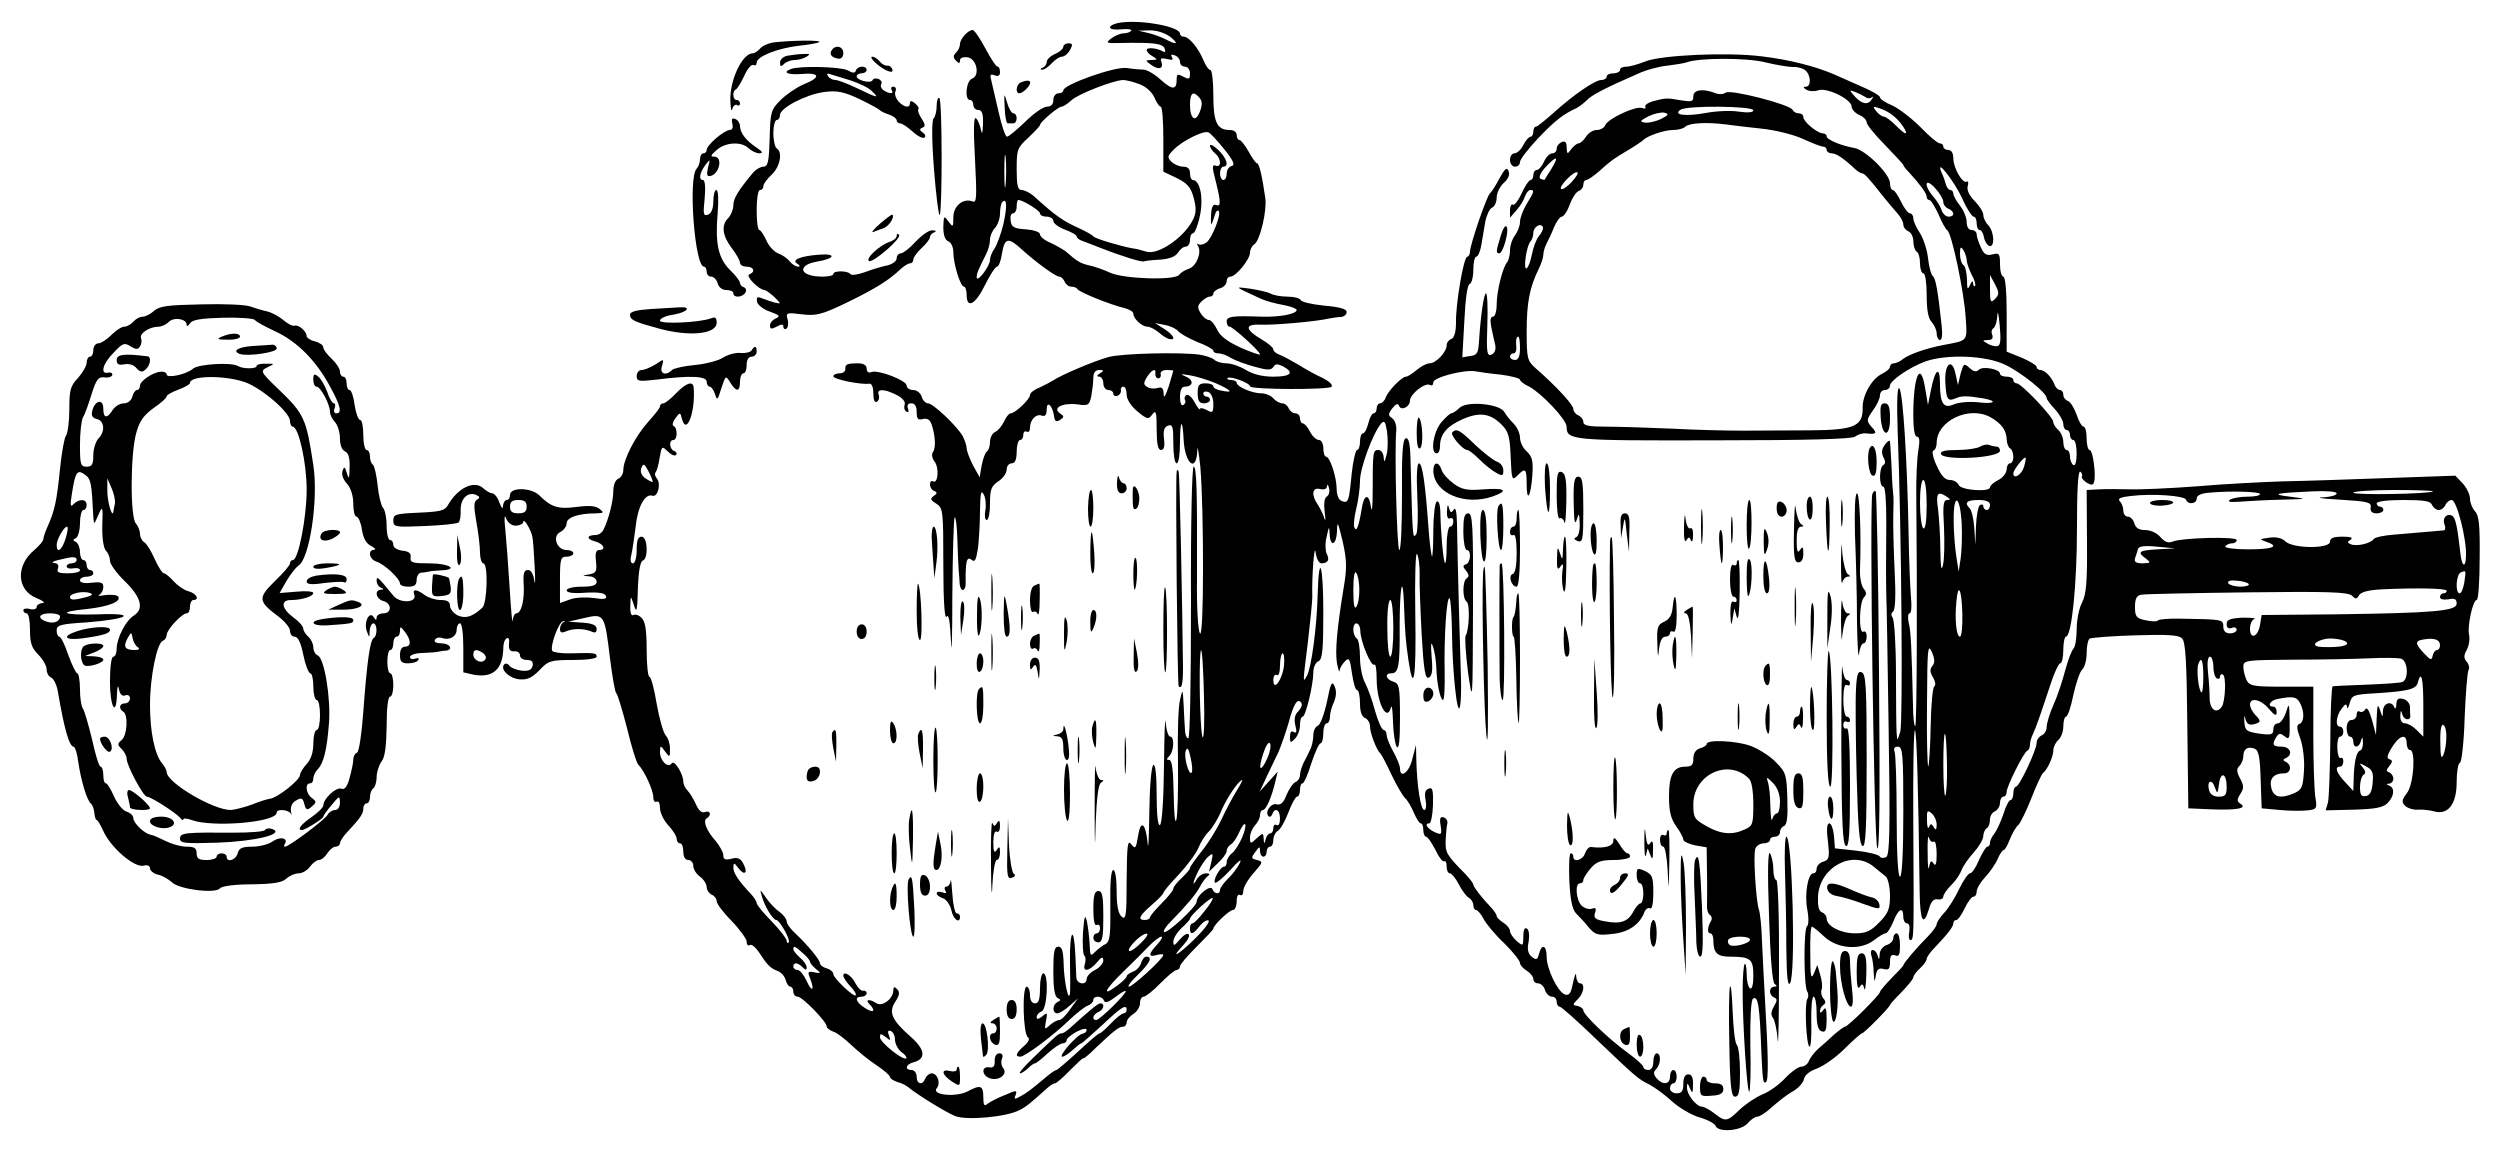<svg xmlns="http://www.w3.org/2000/svg" width="1000" height="460" viewBox="0 0 750 345"><path d="M336.8 6.7c-2.1.2-3.8.9-3.8 1.5s1.4.8 3.4.6c1.9-.2 3.2 0 3 .4-.3.4-1.3.8-2.3.8-.9 0-2.6.7-3.7 1.5-1.8 1.4-1.6 1.5 2.6 1.4 10.1-.2 12.8.1 13.4 1.7.3.8.2 1.2-.4.9-1.8-1.1-5-1.4-5-.5 0 .5.8 1.4 1.8 1.9 1.6 1 1.5 1-.3 1.1-2 .1-2 .1-.1 1.5 2.2 1.6 3.8 1.1 3-1-.4-1 0-1.2 1.7-.8 1.5.4 2 .3 1.5-.5s-.2-1 .8-.6c.9.3 1.6 1.2 1.6 2s.7 1.4 1.5 1.4 1.5.9 1.5 2c0 1.8-.3 1.9-2 1s-2-.8-2 .8c0 3.2-1.2 3.3-4.7.2-1.8-1.7-4.1-3-5.1-3.1-.9 0-3.3-.2-5.2-.5-3.6-.5-19 5-19 6.7 0 .5-.7.9-1.5.9s-1.5.9-1.5 2c0 1.3-.7 2-1.9 2-1.1 0-4 2-6.5 4.5-2.6 2.5-5 4.5-5.5 4.5s-1.6-3.3-2.5-7.3c-.9-3.9-1.9-8.2-2.2-9.5-.5-1.8-.3-2.1 1-1.6 1.1.4 1.6.1 1.6-1 0-.9-.3-1.6-.7-1.6-.5 0-2.1-2.5-3.7-5.5S292.3 9 291.8 9c-1.4 0-3.8 2.7-3.8 4.2 0 .8-.5 1.9-1.2 2.6-.9.9-.9 1.5 0 2.4s1.2.9 1.2-.1c0-.7.9-1.1 2.3-.9 2.7.4 3.8 5.5 1.3 6.4-1.8.7-2.3 6.4-.6 6.4.6 0 1 .7 1 1.5s.7 1.5 1.5 1.5c1.1 0 1.5 1.1 1.4 4.2q-.15 4.2-.6 1.8c-.3-1.4-.9-3-1.5-3.5-.7-.7-.8 3.3-.3 12.3.6 11.7.5 13.2-.8 12.6-2.8-1-5.7 1.4-5.7 4.8 0 3-.1 3.1-1.5 1.2-1.3-1.8-1.4-1.7-1.5 1.7 0 2.4.5 3.9 1.5 4.3.8.3 1.5 1.7 1.5 3.2 0 3.5 2.1 10.4 3.2 10.4.4 0 .8 1.1.8 2.5 0 4.3 2.7 2.8 5.5-3 1.5-3 3.1-5.5 3.6-5.5s1.2-1.8 1.5-4c.8-4.7 1.9-4.9 5.9-1.2 4.3 3.9 10.2 8.2 11.3 8.2.6 0 1.2.7 1.6 1.5.3.8 1.2 1.5 2 1.5s1.6.3 1.8.7c.4.9 10.1 4.8 14.1 5.7 1.5.4 2.7 1.1 2.7 1.7 0 1.5 2.6 3.9 4.2 3.9.8 0 2.3.8 3.4 1.7 1.1 1 2.5 1.9 3.2 2 2.1.5 1.3-1.2-1.5-3l-2.8-1.8 3 .6c1.7.3 3.5 1.2 4 1.9.6.7 3.1 2.1 5.7 3.2 2.7 1 4.8 2.2 4.8 2.6 0 .5.7.8 1.5.8.9 0 2.6.6 3.8 1.4 1.2.7 4.4 1.9 7 2.6 3.9 1.1 5 1.1 5.7.1.6-1 1.2-1 2.9-.2 3.5 1.9 2.4 3.1-2.9 3.1-3.2 0-6.1-.7-8.2-2-1.8-1.1-4.4-2-5.9-2-1.4 0-3-.5-3.5-1-.6-.6-2.6-1.3-4.5-1.6-5.7-.8-23.2-.4-27.3.7s-14.1 5.3-16.6 7c-.8.5-2.7 1.5-4.2 2.2-1.6.6-2.8 1.6-2.8 2.2 0 1.3-4.5 5.5-5.8 5.5-.5 0-1.4 1.1-2 2.5-.7 1.4-1.9 2.8-2.7 3.1-.8.4-1.5 1.7-1.5 2.9 0 1.3-.4 2.6-.9 2.9s-1.2 2.2-1.6 4.2l-.6 3.6-2-3.6c-1-2-1.9-4.3-1.9-5.1s-.6-2.5-1.2-3.7c-1.9-3.2-8.9-9.8-10.4-9.8-.7 0-1.6-.9-1.9-2s-1.5-2-2.6-2c-1 0-1.9-.6-1.9-1.3 0-1.6-8.5-4.8-10.5-4.1-.9.4-1.5 0-1.5-1s-.9-1.6-2.5-1.6c-3.4 0-4 .3-3.9 1.7.1.7-.7 1.3-1.7 1.3-1.1 0-1.9.4-1.9.9 0 .9 8.4 2.6 10.8 2.2.7-.1 1.2 1 1.2 2.9 0 2 .4 2.9 1.1 2.5.6-.4.8-1.3.5-2.1-.7-1.8 1.7-1.8 5.4.1 1.8.9 2.7 2.1 2.4 2.9s-.1 1.7.5 2.1c.7.3.8 0 .5-.9-.4-1.1 0-1.6 1-1.6 1.1 0 1.6.9 1.6 2.6 0 2.1.4 2.5 1.9 2.1 1.3-.3 2.1.2 2.6 1.7 1.1 3.2 1.3 7 .4 8.2-.5.6-.3 1.9.5 2.9 1.4 1.9 1 6.8-.5 5.9-.5-.3-.9.1-.9 1 0 .8.6 1.7 1.3 1.9.9.4.9.8-.2 1.5-1.1.8-1 1.2.8 2.3 2 1.3 2.1 2.1 2.1 18.4 0 11 .4 16.5 1 15.5s1 1.4 1.3 7.5c.2 5 .4-1.3.4-13.9.1-12.5.4-23.1.7-23.4s.7 2.6.8 6.4.3 8 .4 9.4.3 3.3.3 4.2c.1 1 .5 1.8.9 1.8.5 0 .9-.8.9-1.8-.1-6.7.3-8.4 1.7-7.3 1.1.9 1.4.2 2-3.5.3-2.6.6-7.7.6-11.3.1-5.2.3-6.2 1.1-4.8.6 1.1.8 3.2.5 4.8s-.1 2.9.4 2.9c.6 0 1-2.2 1-5 0-4.2.4-5.2 2.5-6.6 1.4-.9 2.5-2.5 2.5-3.5 0-1.1.7-1.9 1.5-1.9 1 0 1.5-1.1 1.5-3.5 0-1.9.5-3.5 1-3.5.6 0 1-.7 1-1.6 0-.8.5-1.2 1-.9.6.3 1-.2 1-1.2 0-2.4 1.9-4.3 3.6-3.6.9.3 1.4-.2 1.4-1.8 0-2.8 1.7-1.4 2.2 1.8.2 1.7.6 2 1.8 1.3 1.3-.9 1.3-1.1 0-2-2.4-1.6.7-3.2 5.1-2.7 3.4.5 3.7.3 4.3-2.5.3-1.7.6-4.1.6-5.4q0-2.4 1.8-2.4c1.4 0 1.5.2.2 1-1 .6-1.1 1-.2 1 .6 0 1.2.9 1.2 2s.7 2 1.5 2 1.5.5 1.5 1.1.6.9 1.3.6c.6-.2 1.1-1 1-1.6-.2-.6.2-1.1.7-1.1.6 0 1 1.1 1 2.4 0 1.4 1.3 3.4 3.2 5 3 2.5 3.4 2.5 4.5.9 1.1-1.4 1.3-.7 1.3 4.5 0 4.4.4 6.2 1.3 6.2s1.2-1.1.9-3.4c-.3-2.4.1-3.5 1.2-3.9 1.4-.5 1.6.3 1.6 5.3 0 3.3.4 6 1 6s1-2.7 1-6.2c0-7 .8-7.5 1.1-.8.4 7.2 3.8 10 4.1 3.2 0-2 .4.1.9 4.8 1.1 13.2 1.1 51.8-.1 50-.6-.8-1-8-.9-16 .1-26.7-.1-34-1-34-.5 0-.9 16.8-.8 40.7 0 23.8-.3 40.8-.8 40.8s-1-1.1-1-2.5c-.1-1.4-.3-4.8-.4-7.5-.3-5-.3-5-1.1-1.5-.5 1.9-.8 10.2-.6 18.5.1 8.2-.1 16.1-.5 17.5s-.7-2-.8-7.8c-.1-7.2-.5-10.2-1.3-10.2-.9 0-.9-.3 0-1.2 1.4-1.4 1.6-5.8.3-5.8-.6 0-1.2-1.9-1.4-4.3-.2-2.3-.4 3.5-.5 13-.1 10.2-.6 17.4-1.2 17.8s-1-2.8-1-9-.4-9.4-1-9-1.1 6.5-1.2 14.3c-.1 7.5-.3 11.7-.5 9.2-.6-6.2-2.1-7.3-2.9-2.1-.6 3.7-.8 3.9-2 2.4-1.1-1.5-1.3 0-1.4 10.6 0 10.9-.2 12.2-1.5 11.1-1-.9-1.5-3.2-1.5-7.6 0-3.8-.4-6.4-1-6.4-.7 0-1 3.8-.9 10.6.1 8.8-.1 10.8-1.4 11.6-.9.4-2.3 1.5-3.2 2.4-1.3 1.4-1.5 1.2-1.6-2.3-.1-2.1-.5-5.2-.8-6.8-.6-2.4-.8-1.8-1.2 3.3-.2 3.5 0 6.6.4 6.9.4.2.5 1.3.2 2.4-.9 2.6 1.2 2.4 3.6-.4 1.4-1.7 1.8-1.8 1.9-.6 0 .9-1.1 2.2-2.5 2.9s-2.5 1.9-2.5 2.7c0 2-3 1.6-3.1-.5 0-.9-.2-4.1-.3-6.9-.4-8.8-1.7-7.3-1.6 1.7.1 4.7.1 9.2 0 10-.4 3-1.8-3.7-1.9-8.8-.1-3.9-.5-5.2-1.6-5.2-1.2 0-1.5 1.5-1.5 7.4 0 5 .4 7.6 1.3 8 1 .5 1 .7 0 1.2-1.6.7-1.7 3.4-.1 3.4.6 0 2.3-1 3.7-2.3l2.5-2.2-2.3 3.2c-1.2 1.8-2.7 3.3-3.3 3.3s-1.9.7-2.8 1.5c-1.6 1.5-1.7 1.4-1.2-1.2.5-2.5.4-2.7-1.1-1.4-1.2.9-1.7 1-1.7.2 0-.6.7-1.4 1.5-1.7 1.7-.7 2.2-11.4.5-11.4-.5 0-1 2-1 4.5 0 3.3-.4 4.5-1.5 4.5-.9 0-1.5-.9-1.5-2.5 0-1.4-.5-2.5-1-2.5-1.4 0-1.1 14.3.4 15.2.6.4.2 1.4-1.2 2.6-2.4 2.1-2.8 3.2-1.1 3.2 1.4 0 10.1-6.5 14.8-11.1 2-1.9 4.4-3.8 5.4-4.2.9-.3 1.7-1.1 1.7-1.7 0-1.4 2.7-1.3 3.2.2.3.8 1.3.5 3.3-1 1.5-1.2 3-2.1 3.2-1.9.5.6-7.8 8.7-8.8 8.7-1.5 0-1-1.7.6-2.4 1.6-.6 2.1-2.6.6-2.6-.7 0-3 1.9-9.2 7.5-.9.8-1.9 1.5-2.4 1.5-.9 0-1.4.4-8.7 7.5-2.6 2.5-4.3 4.5-3.8 4.5s1.5-.7 2.4-1.5c.8-.8 1.7-1.5 2.1-1.5.3 0 2-1.3 3.8-3 1.8-1.6 3.8-3 4.5-3 .6 0 1.2-.4 1.2-1 0-.5 1.4-1.6 3-2.5 1.7-.9 3-1.1 3-.5 0 .5-.6 1-1.2 1.1-1.5.1-7.5 6.9-6.1 6.9.5 0 1.9-.9 3.1-2s2.3-2 2.6-2c.2 0 3-2.5 6.3-5.5 5.8-5.5 7.3-6.4 7.3-4.5 0 .5-.4 1-.9 1s-2.2 1.3-3.8 3c-1.5 1.6-3.1 3-3.4 3-.4 0-3.3 2.5-6.5 5.5-3.3 3-6.2 5.5-6.5 5.5s-1.5.8-2.7 1.8c-5.1 4.3-6.2 5.1-8.1 6.1-1.7 1-2 .9-1.4-.4.5-1.5.2-1.5-3.2 0-2.1.8-4.4 2-5.2 2.6-1 .9-1.3.5-1.3-2 0-3.5-.8-3.8-4.9-1.6-3.5 1.7-10.7 1-9.1-1 1.3-1.5.3-4.5-1.5-4.5-.7 0-1.5.7-1.9 1.5-.8 2.2-2.6 1.8-2.6-.5 0-1.1-.7-2-1.5-2-2.2 0-1.8-1.7.5-2.3 3.9-1 3.6-3.8-.7-7.6-5.8-5.1-6.8-7.4-4.7-10.6 1.3-2 1.4-2.9.5-3.8-.8-.8-1.1-.7-1.1.4 0 2.5-3.3 5-5 3.9-2.1-1.4-3.6-1.2-2.2.2 2.1 2.1 1.3 2.9-1.3 1.2-2.8-1.8-3.3-3.4-1-3.4.8 0 1.5-.5 1.5-1 0-.6-.5-.9-1-.8-.6.2-1.6-.8-2.3-2.1-1.2-2.5-3.7-4-3.7-2.4 0 .5.9 1.9 2.1 3.2 1.2 1.2 1.9 2.4 1.6 2.7-.6.6-6.7-5.2-6.7-6.4 0-.6-.9-1.4-2-1.7s-2-1-2-1.5c0-1-3.5-5.3-7.2-8.8-1.6-1.4-2.8-3.1-2.8-3.8s-1-2-2.1-2.8c-1.2-.8-3.1-2.8-4.1-4.3-1.9-2.7-1.9-2.7-1.2-.3.8 2.9 3.3 7 4.3 7s4.4 6.1 3.7 6.7c-.3.4-.6.1-.6-.5s-2-3.2-4.5-5.8c-2.5-2.5-4.5-5-4.5-5.5s-.8-1.7-1.7-2.7c-3.8-4-5.3-6.3-5.3-8 .1-1.5.2-1.5 1.5.2 1.9 2.5 3 1.5 1.5-1.3-.8-1.6-1.7-2-3.5-1.5-1.9.5-2.5.2-2.5-1 0-.9-1-2.7-2.2-4.2-2.9-3.2-4-6.2-2.8-6.9 1.6-1 1.1-2.5-.5-1.9-.9.4-1.9-.4-2.7-2.3-.7-1.5-1.8-3.4-2.5-4.1s-1.3-1.9-1.3-2.7c0-2.3-2.7-6.7-3.5-5.5-1 1.6-3.5-.7-3.5-3.4.1-2.1.1-2.1 1.5-.2s1.5 1.9 1.5-.8c0-1.5-.6-3.3-1.3-4-.7-.8-1.9-5-2.7-9.5-.7-4.4-1.7-8.1-2.2-8.1-.4 0-.8-3.6-.8-8.1 0-5.8-.4-8.5-1.5-9.5-.8-.9-1.9-1.2-2.5-.9-.6.4-1-.7-.9-2.7.1-3.1.1-3.2.9-.8 1 3.3 1.2 2.8 1.4-5.4.2-4.3.7-7.1 1.4-7.4 1.8-.6 1.5-7.2-.3-7.2-1.1 0-1.5 1.1-1.5 4 0 2.3-.5 4-1.1 4-.7 0-.9-1-.5-2.5.3-1.3.9-5.2 1.3-8.5.6-6 2.8-10 5-9.3 1.6.6 2.7-3.5 1.4-5.1-.6-.7-.8-1.6-.4-1.9.3-.4.9-2.3 1.2-4.4.6-3.5.7-3.6 2.4-1.9 1 1 2.1 1.5 2.5 1.1s.1-1-.5-1.2c-1.5-.5-1.7-3.3-.3-3.3 1.3 0 1.3-3.7.1-4.2-.5-.2-.3-1.2.5-2.3 1.4-1.9 1.5-1.9 2 .2 1.4 5.1 4.1-2.3 3.5-9.5-.2-2-2.2-1.4-5.3 1.8-1.5 1.6-3.3 3-3.8 3-.6 0-1 .4-1 .9s-1.6 2.5-3.5 4.6c-3.8 4.2-7.5 11.3-7.5 14.5 0 1.1-.7 2.3-1.5 2.6-.9.4-1.5 1.9-1.5 3.7 0 2.9-1.4 8.6-3 11.7-.4.8-1.4 1.5-2.3 1.5-2.7 0-2.9 1.2-.2 1.9 2.6.7 3.5 2.6 1.2 2.6-.9 0-1.2 1.1-.9 3.4.3 3 .1 3.5-2 3.9-2.3.4-2.3.4 0 .6 1.2 0 2.2.8 2.2 1.6 0 1.1-1.2 1.5-4.5 1.5-2.6 0-4.5.5-4.5 1.1 0 .7 2 1 5.7.7 3.9-.2 5.8.1 6.1 1s-.6 1.1-3.6.6c-2.3-.3-5.5-.2-7.1.4l-3.1 1.1v-7c0-6.2.2-6.9 2-6.9 1.1 0 2-.5 2-1 0-.6-.9-1-2-1-3 0-4.4-4.2-1.9-5.4 1-.5 1.9-1.7 1.9-2.6 0-1.8 3.5-3 8.9-3 2.3-.1 2.4-.2.9-1.4-1.2-.9-3.3-1-7-.5-5.4.7-7.5 0-11-3.5-2.5-2.4-8.8-2.5-8.8-.1 0 .8-.4 1.5-1 1.5-.5 0-1 .8-1.1 1.7 0 1.2-.4.8-1.1-1-.5-1.5-1.5-2.7-2.1-2.7s-1.8-.7-2.8-1.6c-2.7-2.4-7.6 0-10.5 5.1-.9 1.7-2.3 2-8.8 2.3-6.9.3-7.6.5-7.6 2.3 0 2 .4 2.1 9.5 1.7 5.2-.2 9.8-.7 10.1-1.1.4-.4.7-2 .6-3.6-.1-3.4 2-5.6 4.5-4.7 1.3.6 1.4.9.4 1.5s-1 2-.2 6.6c.6 3.2 1.1 7.4 1.1 9.2s.5 3.3 1 3.3c1.5 0 1.2 11.9-.3 13.3-2.9 2.7-5 3.4-7.4 2.3-1.2-.6-2.3-1.9-2.3-2.9 0-1.2-.8-1.7-2.8-1.7-1.6 0-3.7-.7-4.8-1.5-2.4-1.8-3.8-1.9-3.1-.1.9 2.4-4.2 2.7-6.2.4-5-6.1-5.1-6.1-5.1-4.5 0 .8.6 1.8 1.3 2q1.35.6 0 .6c-2.1.1-1.5 2.8.7 3.4 2.6.7 2.6 3.7 0 3.7-1.1 0-2 .6-2 1.2 0 1-.3.9-.9-.1-1.3-2-3.1 1.8-2 4.4.7 1.9.8 1.9.8-.3.1-1.2.6-2.2 1.1-2.2 1.2 0 1.3 3.7.1 4.4-1.1.7-2 7.2-3.1 22.1-.5 6.8-1.3 12.1-1.9 12.3s-1.1 1.1-1.1 2-.5 3.4-1.1 5.5c-.7 2.7-1.5 3.7-2.5 3.3-1.5-.6-5.4 3-5.4 5 0 .6-1.6 2.2-3.5 3.5-3.2 2.2-4.5 3.9-2.9 3.9.9 0 6.4-3.4 6.4-4 0-.3 1.1-1.9 2.5-3.5 2.3-2.8 2.4-2.9 2.5-.8 0 1.4-.6 2.3-1.5 2.3-.7 0-1.8.6-2.2 1.4-.8 1.5-11.6 9.6-12.8 9.6-.3 0-.4-.4 0-.9 1-1.8-1.5-2.2-3.7-.7-1.2.9-4 1.6-6.1 1.6-3 0-4 .4-4.4 2-.5 2-3.3 2.9-3.3 1 0-.6-.7-1-1.5-1s-1.5.4-1.5 1c0 .5-1.3 1-3 1-2.3 0-3-.4-3-2s-.7-2-3-2c-1.7 0-4.5-.8-6.3-1.7s-3.8-1.8-4.5-1.9c-1.9-.3-5.2-3.5-5.2-5 0-.7-.9-1.6-2-1.9-1.2-.4-2.8-2.4-3.8-4.6-.9-2.1-2-3.9-2.4-3.9-.5 0-.8-1.1-.8-2.5s-.4-2.5-.8-2.5c-.5 0-1.6-3.7-2.6-8.3-1.1-4.5-2.3-8.6-2.7-9.1-.5-.6-.9-3.2-.9-5.8s-.4-4.8-.8-4.8-1.6-2.5-2.7-5.5c-1-3-2.2-5.5-2.7-5.5-.4 0-.8-.8-.8-1.9 0-1.6 1.1-1.9 9.1-2.4 12.8-1 15.3-2.9 3.1-2.4-10.4.3-12.4-.7-3.2-1.6 6.5-.7 10.4-2.2 9.5-3.7-.3-.5-2-.7-3.8-.5-1.8.3-2.6.3-1.9-.1.6-.3 1.2-1.3 1.2-2.3 0-1.4-.7-1.6-3.5-1.3-2.1.3-3.5 0-3.5-.7 0-.6.9-1.1 2-1.1s2-.5 2-1c0-.6-.4-1-1-1-.5 0-1-.7-1-1.5s-.4-1.5-1-1.5c-.5 0-1-1.1-1-2.4s-.6-2.7-1.2-3c-1-.5-1-.7 0-1.2.6-.3 1.2-2.3 1.2-4.5 0-2.1.5-3.9 1-3.9.6 0 1-.7 1-1.5 0-1.8-2.1-2-3.9-.3-1 1.1-1.1.4-.5-3.2 1-6.5 1.6-7.3 3.9-5.6 1.8 1.3 2 2.3 2.5 12.6.2 2.5.2 2.5 1.5-.5 1.3-2.9 1.4-2.8 1.2 3.2-.1 3.8.4 6.8 1.1 7.5s1.2 2 1.2 3 2 3.8 4.5 6.2c4.9 4.8 5.8 8.3 2.6 10.3-2.4 1.5-5.1 6.8-5.1 10 0 1.2-.4 2.3-1 2.3s-1 3.2-1 7.5c0 7.6 1.9 10.9 2.1 3.7.1-2.4.3-2.9.6-1.4s1 2.2 1.9 1.8c.8-.3 1.4.1 1.4.9s-.7 1.5-1.5 1.5c-1.7 0-2 1.6-.5 2.5s1.2 7.1-.5 8.5c-1.3 1.1-1.3 1.4 0 2.7.8.8 1.5 2.1 1.5 2.9 0 2 5 11.4 6.1 11.4 1.2 0 9.1 5.1 10.1 6.5.4.5.8.7.8.3s1.1-.3 2.5.2c6.2 2.3 25.5.7 25.5-2.2 0-1.3 3.8-.9 4.3.4.2.7.2.3 0-.9-.2-1.4.4-2.6 1.6-3.2 1.5-.9 2-.7 2.4 1.1.5 1.8.8 2 2.2.8 1.5-1.3 1.5-1.5.1-2.6-1.8-1.2-2.2-4.4-.6-4.4.6 0 1-.6 1-1.4s.6-2.1 1.3-2.8c1.8-1.8 2.8-5.9 3.4-13.8.6-7.6-1.4-19.7-3.4-20.4-.7-.3-1.3-1.4-1.3-2.4 0-1.1-.7-2.5-1.5-3.2s-1.5-1.8-1.5-2.4c0-.7-1.3-2.2-3-3.4-3.6-2.7-3.9-5.2-.7-5.2s6.7-1.1 6.7-2.1c0-.5-2.3-.7-5.1-.4l-5 .4 2.1-3.7c1.2-2 2.8-4 3.5-4.5 3.4-1.9 6.1-20.1 4.5-30.2-2.1-13.9-2.7-15.3-10.3-22.6-5.6-5.4-5.7-5.6-3.5-6.7 2.3-1.1 2.3-1.1-.4-1.1-1.6-.1-2.8.3-2.8.7 0 .9-4.1.9-5.6 0-1.9-1.2-11.9-.6-13.5.8-1.9 1.7-7.9 3-7.9 1.7 0-.5-.8-.9-1.8-.8-2.4.2-6.2 2.8-6.2 4.2 0 .7-.4 1.3-.9 1.3s-1.1.9-1.4 2c-.3 1.2-1.4 2-2.6 2-1.1 0-2.6.9-3.3 2-1.7 2.7-2.8 2.5-2.8-.5 0-2.9-2.5-2.5-3.3.7-.4 1.4 0 2.2 1.4 2.5 2.3.6 2.5 3.8.4 5.9-.8.9-1.5 3.1-1.5 5 0 2.7-.4 3.4-2 3.4-1.8 0-2-.7-2-6.5 0-3.6.4-7.3.9-8.3.6-.9 1.7-4.1 2.6-7 1.4-4.4 2-5.2 3.8-5 1.2.2 2.3-.2 2.4-.7.1-.6-.5-.9-1.3-.7-2.4.5-1.6-2.7 1.7-6 2.7-2.9 3.2-3.1 5.1-1.9 1.6 1 2.2 1 2.8 0 .5-.7.6-1.8.3-2.5-.5-1.4 2.6-3.4 5.2-3.4.9 0 2.3-.6 3.1-1.4 1.5-1.6 5.4-1 5.4.8 0 .6.5.4 1-.4.7-1.1 3.2-1.5 9.9-1.7 5-.1 9.3.2 9.6.7s3.1 2 6.1 3.4c6.5 3 12.2 8.7 16.4 16.5 3.2 5.8 3.7 8.1 1.9 8.1-.6 0-.9-.7-.5-1.5.3-.8.2-1.5-.2-1.5-.5 0-1.4-1.5-2-3.4-.7-1.9-1.9-4-2.7-4.6-1.2-1-1.5-.9-1.5.9 0 1.1.4 2.1 1 2.1 1.2 0 4 5.3 4 7.5 0 .9.7 2.3 1.5 3.1.8.9 1.5 3 1.5 4.9 0 2 .6 3.5 1.5 3.9 1 .4 1.5 1.9 1.4 4.8-.1 3.4-.2 3.8-.8 1.8s-.8-2.2-1.3-.8c-.4 1 .1 2.6 1.3 3.9s1.9 3.7 1.9 6.1c0 2.1.4 3.8 1 3.8.5 0 1.3 1.8 1.6 3.9.4 2.6 1.3 4.2 2.8 4.9 1.1.6 1.5 1.1.9 1.1-2.1.1-1.5 2.9.7 3.6 2.3.7 7 5.1 7 6.5 0 .6 1.1 1 2.5 1 1.8 0 2.5-.5 2.5-2 0-1.1.6-2.1 1.3-2.2.6 0 1.7-.2 2.2-.3.6-.2 2.2-.3 3.8-.4 5.5-.2 2.5-2.1-3.3-2.1-5.2 0-6-.2-5.8-1.8.2-1.2-.5-1.8-2.4-2-1.6-.2-2.8-.9-2.8-1.8 0-.8-.4-1.4-1-1.4-.5 0-1-1.9-1-4.3s-.5-4.8-1.1-5.4c-.5-.5-1.3-3.6-1.6-6.7s-1-5.9-1.4-6.2c-.5-.3-.9-1.4-.9-2.5 0-1-.4-1.9-1-1.9-.5 0-1-2-1-4.5s-.4-4.5-.9-4.5c-.6 0-1.3-2-1.7-4.5-.3-2.5-1-4.5-1.5-4.5s-.9-.9-.9-2-.4-2-1-2c-.5 0-1-.7-1-1.5 0-.9-1.1-2.6-2.5-3.9s-2.5-2.8-2.5-3.4c0-.7-1.1-1.4-2.5-1.8-1.4-.3-2.5-1.1-2.5-1.6 0-1.4-2.4-3.5-3.6-3.1-.6.2-2.1-.6-3.4-1.7s-3.5-2.3-4.9-2.6-3.7-1-5.1-1.5-8-.8-14.6-.6c-10 .2-12.5.5-14.1 1.9-1.1 1-2.7 1.8-3.5 1.8-.9 0-2.1.7-2.8 1.5S38.1 98 37.3 98s-2.5 1.1-3.9 2.5-3.1 2.5-3.9 2.5-1.5.9-1.5 2-.4 2-1 2c-.5 0-1 .8-1 1.8 0 .9-1.2 3-2.6 4.6-2.3 2.4-2.6 3.6-2.6 9.4 0 3.7-.5 7.2-1 7.9-.5.6-1.3 5.1-1.8 10-1 9.8-1.6 12.4-3.6 17-.8 1.7-1.4 3.5-1.4 4.1 0 .5-1.3 2-2.8 3.3-5.5 4.6-5.2 11.9.7 14.3 2 .8 2.8 1.5 1.9 1.5-1 .1-1.8.6-1.8 1.2s-.9.9-2 .6-2-.1-2 .4.5.9 1 .9c.6 0 1 2.2 1 5 0 3.9.5 5.4 2.5 7.4 1.4 1.4 2.5 3.4 2.5 4.4 0 1.1.6 2.2 1.4 2.5.7.3 1.7 2.3 2 4.4 1.9 11.1 3.4 16.3 4.7 16.3.4 0 1.1 2.1 1.4 4.7.8 5.5 2.6 11.5 3.8 12.4.4.3.9 1.6 1 2.7.1 1.2.4 2.2.7 2.2s1.1 1.4 1.9 3.1c2.2 5.1 9.4 11.3 12.2 10.6 1.1-.3 1.9 0 1.9.8 0 .7 1.1 1.6 2.4 1.9 1.4.3 3.2 1.4 4.2 2.3 2.1 2.1 13 3.5 14.4 1.8.6-.7 4.5-1.2 9.5-1.2 6.4-.1 9.1-.5 10.4-1.7 1-.9 2.6-1.6 3.7-1.6s2.6-.9 3.4-2 2-2 2.7-2 1.8-.9 2.5-2 1.8-2 2.5-2 1.3-.5 1.3-1c0-.6 1-2.2 2.3-3.5 3.9-4.2 4.7-5.4 4.7-7 0-.8.5-1.5 1-1.5.6 0 1-.9 1-1.9 0-1.1.5-2.3 1-2.6s1-1.9 1-3.4.7-3.6 1.5-4.7c1-1.3 1.4-4.5 1.5-10.7 0-5.1.4-8.7 1-8.7s1-1.6 1-3.5-.4-3.5-.9-3.5-.9-1.6-.9-3.5.4-3.5.9-3.5.9-.9.9-2 .5-2 1-2c.6 0 1-.8 1-1.7 0-1.5.2-1.4 1.5.3 1.9 2.5 1.9 4.4 0 4.4-.9 0-1.5.9-1.5 2.5 0 2 .5 2.5 2.4 2.5 1.4 0 2.8-.4 3.1-1s-.1-.7-.9-.4c-.9.3-1.6.1-1.6-.5s1.7-1.2 3.8-1.2c2-.1 4.2-.2 4.7-.4.6-.1 1.6-.3 2.3-.3 2.3-.3 1.2-2.2-1.4-2.2-1.5 0-2.3-.4-1.9-1.1.4-.6 1.3-.8 2.1-.5 2.2.8 4.4-.4 4.4-2.5 0-1 .5-1.9 1-1.9.6 0 1 3.1 1 7.4v7.3l3 .7q8.85 1.65 9-8.1c0-1.2.4-2.5 1-2.8.6-.4.9.4.7 1.7-.1 1.7.3 2.3 1.6 2.2.9-.1 1.7.4 1.7 1.2s.9 1.4 2.1 1.4c1.4 0 1.9.5 1.7 1.7-.3 1.3-1.2 1.7-3.3 1.5-1.6-.2-3.3-.9-3.7-1.5s-1-.8-1.5-.4c-1.4 1.4 1.4 4.2 4.5 4.5 2.4.2 3.7-.4 6-2.7 2.7-2.9 3.4-3.1 10.1-3.1 4.1 0 7.1-.4 7.1-1 0-1.1-.6-1.2-7.6-1-2.9.1-5.4-.3-5.7-.7-.8-1.3 1.9-8.7 3.2-8.9.7-.2.7 0 .1.3-.5.2-1 1.2-1 2 0 1.1.5 1.3 1.8.7 2.2-.9 5.2-.9 7.5 0 1.2.6 1.7.4 1.7-.7s-1.2-1.7-4.2-1.9l-4.3-.3 4.8-1.1c6-1.4 6.1-1.2 7.7 12.1.7 5.5 1.5 10.2 1.9 10.5s1.8 5 3.2 10.4c1.3 5.4 2.8 10.4 3.4 11 1.8 1.8 4.5 7.7 4.5 9.8 0 1.1.5 1.6 1 1.3.6-.3 1 .5 1 1.9s1.1 3.7 2.5 5.2 2.5 3.3 2.5 4c0 .8.5 1.4 1 1.4.6 0 1 1.1 1 2.5 0 1.6.6 2.5 1.5 2.5.8 0 1.5.8 1.5 1.8s.9 2.4 2 3.2 2 2.2 2 3.1.7 1.9 1.5 2.3c.8.3 1.5 1.2 1.5 1.9 0 .8 2 3.5 4.5 6 2.5 2.6 4.5 5.4 4.5 6.2 0 .9.4 1.4 1 1 .5-.3 1.7.7 2.7 2.2 2.4 3.7 3.4 4.8 5.6 5.6 1.1.4 2.1 1.6 2.4 2.7s.9 2 1.4 2 .9.7.9 1.5.6 1.5 1.3 1.5c1.4 0 8.7 7.5 8.7 8.9 0 .5.9 1.2 2 1.6 1.1.3 3.5 2.2 5.5 4.1 1.9 1.8 5.3 4.6 7.5 6 2.2 1.5 4 3 4 3.5 0 .4 1 1.1 2.2 1.5 1.2.3 2.6 1 3.2 1.5 2.9 2.4 11.4 7.6 14.1 8.7 3.4 1.4 15.6.3 19.4-1.8 2-1 3.2-2 8.2-6.5.9-.8 1.9-1.5 2.4-1.5.4 0 2.5-1.8 4.6-4 2.2-2.2 3.9-3.8 3.9-3.5s1.8-1.2 3.9-3.3c5.4-5.1 6.8-6.2 8.1-6.2.5 0 1-.6 1-1.3s.9-1.8 2-2.5 2-2.1 2-3.2.5-2 1.1-2 2.9-1.8 5-4c2.2-2.2 4.3-4 4.9-4 .5 0 1-.5 1-1.1s2.3-3.2 5-5.9 5-5.1 5-5.4c0-1 4.8-5.6 5.9-5.6.6 0 1.1-1.2 1.1-2.6s.4-2.3 1-1.9c.6.3 1-.2 1-1.3 0-1 1.4-3.4 3.1-5.3 2.8-3.2 2.9-3.4 1-3.9-1.8-.4-1.8-.7-.5-2.4 1.2-1.7 1.4-1.8 1.4-.3 0 .9.5 1.7 1 1.7.6 0 1-.7 1-1.5s.5-1.5 1-1.5c.6 0 1-.9 1-2 0-1 .6-2.3 1.3-2.7.8-.4 2.2-2.9 3.2-5.5 1-2.7 2.2-4.8 2.6-4.8.5 0 .9-.9.9-2s.3-2 .8-2c.4 0 1.6-2.7 2.6-6 1.1-3.3 2.3-6 2.8-6 .4 0 .8-1.4.8-3 0-1.7.5-3 1-3 .6 0 1-.9 1-2 0-1 .5-3 1.2-4.4.7-1.7.8-3.3.2-4.7-.8-1.8-1.2-1-2.3 4.6-.8 3.7-2 6.9-2.7 7.2-.8.3-1.4 1.6-1.4 2.9s-.4 3.3-1 4.4c-.5 1.1-1.4 2.9-2 4-.5 1.1-1 2.7-1 3.5 0 .9-.6 1.8-1.3 2.1-.8.3-1.9 2-2.7 3.8-.9 2.4-1.8 3.2-3 2.9-1.7-.5-3.7 2.4-2.4 3.6.4.3.9 0 1.1-.7.8-2.1 2.3-1.3 2.3 1.4 0 1.4-.4 2.3-1 1.9-.5-.3-1 .1-1 .9 0 .9-.4 1.6-.9 1.6s-1.2.8-1.4 1.8c-.4 1.5-.5 1.5-.6-.2-.1-1.8-.2-1.8-2.1-.1-1.9 1.8-2 1.7-2-.3 0-1.1.7-2.7 1.5-3.6.8-.8 1.5-2.2 1.5-3 0-.9.4-1.6.9-1.6.9 0 2.6-3.8 3.7-8.5l.7-3-2.7 3-2.7 3 2.1-4.5c1.2-2.5 2.8-5.9 3.6-7.5.7-1.7 2.1-5.6 3-8.7 1.5-5.8 2.8-7.6 3.8-5.9.4.5-.1 1.6-.9 2.5-1.1 1-1.3 2.4-.9 4.2.5 1.9.4 2.5-.5 2-.7-.5-1.1.1-1.1 1.4 0 1.9.2 2 1.5.6.8-.8 1.5-2.6 1.5-4s.3-2.6.8-2.6c.9 0 3.2-9.5 3.2-13.3 0-1.5.7-3 1.5-3.3 1.2-.5 1.5-3.1 1.5-14.7 0-14.3-1.3-18.5-1.7-5.4-.2 9.7-1.9 22.1-3.2 24.4s-1.3 2.6.3-10.3c.7-6 1.3-12 1.3-13.4-.2-5.8.6-16.3 1-13.3.2 1.8 1 3.3 1.7 3.3 2 0 2.6-1.1 1.6-2.9-.4-.9-.5-3.2 0-5.1.7-3.2.8-3.3.9-.8.2 4.2 2.1 3.3 2.2-1 .1-3.1.3-2.6 1.7 3.2 1.3 5.8 1.3 8 .3 14-2 12.1-2.6 19-2 22.6.4 1.9.7 2.9.8 2.2 0-.7.8-2 1.6-2.8 1.2-1.3 1.5-.8 2.1 3.6.4 2.7 1 5 1.5 5s.9 1.8.9 3.9c0 2.5.5 4.1 1.5 4.5.8.3 1.5 1.4 1.5 2.5 0 2 2 7.2 3.1 8.1.3.3 1.9 3.2 3.4 6.5 1.6 3.3 3.4 6.4 4.1 7 .6.5 1.8 2.5 2.5 4.2.8 1.8 1.7 3.3 2.1 3.3.5 0 .8.9.8 2s.4 2 .8 2c.5 0 1.7 1.8 2.8 3.9 1 2.2 2.2 3.7 2.6 3.5.5-.3.8.4.8 1.5 0 1.2.4 2.1 1 2.1.5 0 1.7 1.5 2.6 3.2.9 1.8 2.3 3.7 3 4.1.8.4 1.4 1.5 1.4 2.2 0 .8.4 1.5.8 1.5.5 0 1.5 1.2 2.3 2.7s3.5 4.8 6.2 7.3c2.6 2.6 4.7 5.2 4.7 5.9 0 .6.9 1.6 2 2.3s2 1.8 2 2.5.6 1.3 1.4 1.3 1.8.9 2.1 2 1.3 2 2.1 2 1.4.7 1.4 1.5.4 1.5.9 1.5 5.3 4.3 10.7 9.5c12.6 12 12.7 12.1 16.3 13.9 1.6.9 4.7 3.1 6.7 5 2.1 1.9 5.8 4.1 8.2 4.8 2.5.7 4.7 1.9 4.9 2.6.8 2 7.6 1.5 9.6-.8.9-1.1 2.2-2 2.9-2s2.7-1.3 4.3-2.8c1.7-1.5 4.4-3.7 6.2-4.7s3.3-2.7 3.5-3.8 1.7-2.4 3.8-3.1c1.9-.7 5.7-3.3 8.3-5.9s5-4.7 5.3-4.7c.6 0 8.4-7.9 8.4-8.5 0-.2 1.6-2 3.5-3.9 1.9-2 3.5-3.9 3.5-4.4s.9-1.7 2-2.7 2-2.3 2-2.8 1-2 2.3-3.3c4.1-4.3 5.7-6.4 5.7-7.4 0-.6.4-1 .9-1s1.6-1.6 2.5-3.5 2.1-3.5 2.6-3.5c.6 0 1-.7 1-1.5 0-.9 1.1-2.8 2.5-4.3s3.1-3.9 3.8-5.5c.6-1.5 1.5-2.7 1.8-2.7.4 0 1.2-1.5 1.9-3.3.7-1.7 1.8-3.7 2.5-4.2.6-.6 2.4-4.2 3.9-8 1.5-3.9 3.1-7.2 3.4-7.5 1.4-1 3.2-5 3.2-6.9 0-1 .7-2.4 1.5-3.1s1.5-2.5 1.5-4.1.4-2.9.8-2.9c.5 0 1.5-2.9 2.2-6.5.8-3.6 2-7.1 2.7-7.7s1.3-2.8 1.3-4.9.4-4 .9-4.3 6.6-.8 13.6-1c9.8-.3 13.1-.1 14.1.9 1.1 1 1.4 7.1 1.6 26.2l.3 24.8 6.9.3c7.6.3 11-.3 8.7-1.7-1-.7-1.1-1.2 0-2.9s1.1-2.5-.1-4.7c-1-1.9-1.1-2.8-.2-3.7.7-.7 1.2-2 1.2-2.9 0-2.2 1.3-3.1 3.4-2.3 1.2.5 1.6 2.5 1.8 9.2l.3 8.7 5.5.5c3 .3 6.8.3 8.4.1 2.6-.3 2.8-.6 2.2-4-.3-2-.6-10.2-.6-18.4V206h-9.5c-8.3 0-9.6-.2-10.5-1.9-.5-1.1-1-2.9-1-4 0-2 .5-2.1 14.8-2.2 8.1 0 18.3-.2 22.7-.4s8.8-.2 9.8.1c2.1.6 2.4 6.2.4 7-.8.3-5.6.6-10.8.8s-9.7.4-10.1.5c-.3 0-.7 7.4-.7 16.2-.1 8.9-.4 17.2-.7 18.6l-.7 2.4 8.4-.2c6.5-.2 8.8-.6 10.2-2 2-2.1 2.2-4.5.5-5.2q-1.5-.6 0-.6c.6-.1 1.2-.7 1.2-1.5s-.6-1.6-1.2-1.9c-1-.3-1-.7 0-1.9s1-1.7.1-2-.8-1 .2-2.8c2.4-4.3 4.9-5.3 4.9-2 0 1.1.5 2 1 2 1.8 0 1.1 10.3-.9 12.9-1.6 2.1-1.7 2.7-.5 3.9.8.7 2.4 1.2 3.7 1.1 1.2-.1 3.4.1 4.9.5 4.2 1.2 6.8-2.1 6.8-8.8 0-3 .4-5.6 1-5.8.5-.2 1.2-6.3 1.4-13.6.3-7.3.8-13.8 1.2-14.3.3-.5.1-1.6-.6-2.4-.9-1-.9-1.9 0-3.5.7-1.2 1-3.3.7-4.7-.5-2.8 1.2-10.3 2.3-10.3.5 0 .9-5.6.9-12.6.1-9.9-.2-12.8-1.4-14-.8-.9-1.5-2.6-1.5-3.8s-1-3.3-2.2-4.6l-2.2-2.3-20 .7c-11.1.4-25.3.9-31.6 1-6.3.2-18 .8-26 1.5-8 .6-17 1-20 .9s-7.2-.1-9.2 0l-3.8.2.1 15.4c.1 12.2-.2 15.9-1.5 18.4-.9 1.7-1.6 5.3-1.6 8 0 2.6-.4 5.2-.9 5.7-.6.6-1.7 3.5-2.5 6.5s-2.3 7.7-3.5 10.3c-1.2 2.7-2.1 5.7-2.1 6.8s-.7 2.2-1.5 2.5c-.8.4-1.5 1.3-1.5 2.2 0 2.2-5.2 13.2-6.2 13.2-.4 0-.8.9-.8 2s-.4 2-.8 2c-.5 0-1.5 1.9-2.2 4.3-.8 2.3-2 4.9-2.7 5.8-.7.8-1.3 2.1-1.3 2.7 0 .7-.3 1.2-.8 1.2-.4 0-1.5 1.8-2.5 4-.9 2.2-2.1 4-2.7 4-.5 0-2 2.1-3.2 4.6-1.2 2.6-3.2 5.8-4.5 7.2s-2.3 2.9-2.3 3.5c0 .5-1.2 2.2-2.7 3.7-3.3 3.3-7.3 8-7.3 8.6 0 .2-1.6 1.9-3.5 3.8-1.9 2-3.5 3.8-3.5 4.2 0 .8-9.6 10.4-10.5 10.4-.3 0-1.8 1.1-3.3 2.4-1.5 1.4-3.6 3.3-4.8 4.3-1.1 1-2.3 2.6-2.7 3.5-.3 1-1.4 1.8-2.3 1.8s-3 1.5-4.8 3.4c-1.7 1.9-4.8 4.1-6.8 4.9s-5.1 2.9-6.9 4.6c-3.8 3.7-4.3 3.7-7.6 1.1-1.4-1.1-3.1-2-3.7-2-1.7 0-4.6-3.7-4.5-5.8 0-1.4.2-1.4.9.3s.9 1.5.9-1.1c.1-2.1-.4-3.1-1.4-3.1s-1.5 1-1.5 2.9c0 2.1-.5 2.8-2 2.8-1.1 0-2-.7-2-1.5s.5-1.5 1-1.5c.6 0 1-.9 1-2s-.4-2-1-2c-.5 0-1 .9-1 2 0 2.4-2.2 2.6-4 .5-1-1.2-1-1.9-.2-2.7 1.5-1.5 1.6-4.8.2-4.8-.5 0-1 1.1-1 2.5 0 1.6-.6 2.5-1.5 2.5-.8 0-1.5-.4-1.5-.9s-2.1-2.4-4.6-4.2c-5.9-4.3-13.4-11.5-13.4-12.8 0-.5-.8-1.1-1.7-1.3-1.6-.3-1.6-.4 0-2 1.9-1.8 2.3-4.8.7-4.8-.5 0-1-.8-1.1-1.8-.1-1.9-.4-1.1-1.3 3-.4 1.9-1.1 2.6-2.2 2.1-2.1-.8-5.4-7.6-5.4-11.3 0-3.5-1.5-4-2.3-.8-.5 1.8-.8 1.9-2.2.8-1.1-.9-1.4-2.2-.9-4.5.3-1.9.1-3.5-.5-3.9-.7-.5-1.1.4-1.1 2.3 0 3-.1 3-2 1.4-1.1-1-2-2.3-2-3s-.9-1.8-2-2.5-2-1.6-2-2c0-.5-.8-1.6-1.7-2.6-2.9-3-5.3-6.2-5.3-6.8 0-.4-1-1.7-2.2-3-5.9-6-6.2-6.5-6.1-10.3.1-2 .3-4.3.5-5 .2-.8-.3-1.6-1.1-1.9-1-.3-1.3.3-.9 2.5.4 2.7.3 2.9-1.9 1.9-2.2-1.1-3.1-2.6-1.5-2.6.5 0 1-2.5 1.1-5.5.1-4.5-.1-5.4-1.3-4.9-1.1.4-1.3 1.4-.9 3.5.3 1.6.1 2.9-.4 2.9-1.1 0-2.2-7.1-2.4-15l-.1-4.5-1.1 4.2c-.9 4-3.7 6.1-3.7 2.8 0-.8-.9-3-2-5s-2-4.2-2-5-.4-1.5-.9-1.5-1.7-2.6-2.6-5.8c-.8-3.1-2.2-6.9-3-8.4-.8-1.4-1.5-4.9-1.5-7.6 0-2.8-.4-5.4-1-5.7-.5-.3-1-1.5-1-2.6 0-2.7 2-2.4 2.1.3 0 3.2 3.3 11 4.2 10.2.4-.4.7 1.5.7 4.2 0 7.1 3.1 13.3 4.3 8.6.3-.9.5 1 .6 4.3s.6 6.7 1.1 7.5c.7 1 1-1.7 1-8.7 0-9.3-.2-10.2-2-10.8-2.3-.7-2.7-2.5-.6-2.5 2.2 0 2.6-2.2 2.5-14.1 0-11.4.9-16.5 1.3-6.8.3 8.7.5 11.1 1.3 16.7 1.6 10.9 2.4 5.6 2.1-13.3-.2-11.3.1-19.1.5-18.3.5.7.8 3.3.8 5.8-.1 2.5.2 10.6.6 18.2.6 10.8 1.1 13.5 2.1 13.1s1.3-2 .9-6.2c-.3-4-.2-4.9.4-3.1.5 1.4.9 4.1 1 6.1.1 4.8 1.2 9.9 2 9.9.4 0 .6-3.9.5-8.8-.2-10.4.6-22.5 1.5-21.7.3.3.6 4.7.7 9.8.1 12.4 1.6 26 2.4 22.7.3-1.3.4-5.1.3-8.5-.2-5.5-1-33.6-1.2-46.5-.1-3.6-.4-5-1-4.1-.7 1.1-1 1-1.4-.5q-.45-1.95-.6.9c-.1 1.7.3 2.6.9 2.2.6-.3 1 .1 1 .9 0 .9-.4 1.6-1 1.6-.5 0-1 2.6-1 5.7s-.2 5.4-.5 5.2c-.5-.5-1.3-9.3-1.4-15.7-.1-1.9-.5-3.1-1.1-2.7-.5.3-1 4.3-1 8.7 0 4.5-.2 7.9-.4 7.7s-.7-3.8-1-7.9c-1-14.2-1.9-20-2.9-20-.6 0-.8 3.7-.5 9.9.3 5.5.1 10.6-.3 11.3-1.1 1.6-1.1 1.6-1.7-20.9-.1-6.1-.5-8.1-1.5-7.8-.9.4-1.2 4.6-1.1 17 0 9.1-.3 16.5-.8 16.5-.7 0-1.5-29.7-.9-36 .1-1.3-.4-2.9-1.2-3.5-1.3-.9-1.3-1.3 0-3 1-1.3 1.7-1.6 2-.8.6 1.7 3.3.4 3.3-1.6.1-1.9 4.6-5.5 6-4.6.6.3 1 0 1-.8 0-1.5 9.3-3.9 12.7-3.3 1 .2 4.4.7 7.6 1 3.1.4 5.7 1.1 5.7 1.5s1.2 1.4 2.8 2.1c3.7 2 11.2 9.9 11.2 12 0 4.1 1.3 4.2 44.1 4.1 28.7 0 41.5-.4 42.4-1.1.8-.6 2.2-1.1 3.2-1 3.3.4 3.6 0 1.8-1.9-1.6-1.9-1.6-2.1.4-5 1.2-1.6 2.1-3.6 2.1-4.5s.7-1.6 1.5-1.6 1.5-.6 1.5-1.3c0-1.5 5.8-5.5 10.7-7.3 6.4-2.2 18-1.8 23.8 1 4.7 2.2 12.5 8.4 12.5 10 0 .4 1.1 1.9 2.5 3.4s2.5 3.5 2.5 4.4c0 1 .5 1.8 1 1.8.6 0 1 .7 1 1.5s.5 1.5 1 1.5c.6 0 1 1.8 1 4.1 0 2.4-.4 3.8-1 3.4-.5-.3-1-1.5-1-2.6 0-1-.4-1.9-1-1.9-.5 0-1-1.1-1-2.4s-.7-2.9-1.5-3.6-1.5-1.8-1.5-2.4c0-1.5-9.6-11.6-11-11.6-.5 0-1-.5-1-1 0-.6-.9-1-2-1s-2-.4-2-.9c0-1.4-5.2-2.3-6.3-1.2-.8.8-1.6.6-2.8-.5-1.7-1.5-1.8-1.4-2.7 1.7l-.8 3.4-.7-3.2c-1-5.1-3.4-3.3-3.1 2.3.3 5.3.7 5.9 3.1 4.9 1.8-.8 3.3-.8 8.2 0 4.6.8 3.5 1.8-1.3 1.2-2.7-.3-6 0-7.4.6-3.1 1.4-4.2-.2-4.2-6.3 0-5.4-1.5-4.3-2.7 2l-.9 4.5-.8-4.8c-1.4-8.9-3.6-4.1-3.6 7.9 0 4.1.4 6.4 1.1 6.4.8 0 .9 1.3.4 4.2-.4 2.4-.7 8.8-.6 14.3.3 27.7.2 67.8-.3 68.3-.3.3-.7-2.6-.7-6.4-.4-16.7-.6-22.2-1.3-24.7-.3-1.5-.2-2.7.3-2.7s.7-2.1.4-4.8c-.2-2.6-.6-11-.7-18.7-.4-22.2-1.7-42.9-2.8-44-.6-.6-.8 3.9-.5 12.5 1.2 30.3 1.6 87.7.8 90.5-.9 2.8-.9 2.9-1.1.5-.1-1.4-.2-9.5-.2-18s-.5-16-1-16.7-.5-1.4.1-1.8c.7-.4.9-4.8.5-12.3-.3-6.4-.5-14-.4-16.7.1-2.8.1-5.5 0-6-.1-.6-.4-4.2-.5-8-.2-3.9-.4-7.5-.5-8 0-.6-.7-.2-1.5.9-1 1.3-1.1 2.4-.5 3.7q1.05 1.8 0 2.4c-1.3.8-1.3 6.5 0 6.5.6 0 .9 4.3.9 10.7-.1 10.4-.1 18.3 0 22 .1 1 .4 18.8.7 39.7.5 30.8.3 38-.7 38.7-.8.4-1.6.4-2-.2-.3-.5-3.5-1.3-7-1.7l-6.4-.7-.3-3.8c-.2-2-.8-3.7-1.4-3.7-.7 0-.9 1.8-.4 5.4.5 4.9.4 5.5-1.4 6.1-1.1.3-2 1.3-2 2.1s-.4 1.4-1 1.4c-1.6 0-2.7 6.3-1.8 10.9.5 2.6.4 4.7-.1 5-1 .7-1 18 .1 19.6.4.6.4 1.6 0 2.2-.9 1.4-.3 14.3.7 14.3.4 0 .6-3.4.5-7.5s.2-7.5.7-7.5.9 2.2.9 4.9c0 3.4.4 5.1 1.5 5.5 1.2.4 1.5-.3 1.5-3.7 0-3.1-.3-3.8-1-2.7-.6.9-1 1-1 .3 0-.6.5-1.5 1-1.8.8-.5.8-1.1 0-2-.6-.7-.8-1.9-.5-2.6.3-.8.1-2.8-.4-4.4l-.9-3-1 2.5c-.9 2-1.1 1-1.1-5.8-.1-4.5.1-8.2.5-8.2.3 0 1.9 1.3 3.7 3 4 3.7 10.9 4.2 15 1 1.4-1.1 2.9-2 3.4-2s1.5-1.6 2.3-3.5c1.5-3.9 3-4.6 3-1.5 0 1.1.5 2 1.1 2 .7 0 .9 1 .7 2.5-.3 1.4-.1 2.5.3 2.5 1.1 0 1.1-.1.9-35-.1-15.7.1-28.2.5-27.9.5.6 1 16.5 1.4 48.1.1 9.1 1.1 11.1 2.8 5.5.6-2.2 1.4-3.1 2.6-2.9.9.2 1.7-.2 1.7-.8s1.1-2.2 2.4-3.5c1.4-1.3 2.7-3.4 3.1-4.5s2-3.5 3.6-5.2c1.6-1.8 2.9-4 2.9-5 0-.9.5-2 1-2.3.6-.3 1-1.5 1-2.6s.7-2.2 1.5-2.5c.8-.4 1.5-1.5 1.5-2.5s.5-1.9 1-1.9c.6 0 1-.6 1-1.4 0-1.7 5.2-12 6.2-12.4.5-.2.8-1 .8-1.8s.4-2.2.9-3.2c.9-1.9 2.2-5.6 5.3-15 1.1-3.4 2.4-6.2 2.9-6.2s.9-1.8.9-4 .4-4 .8-4c1.7 0 3.3-15.6 3.3-32.5 0-11.1.3-17.3 1-17 .5.4.7 1 .5 1.4-.3.4.4 1.2 1.4 1.9 1.4.8 1.9.8 2.2-.1.7-2-.3-9.7-1.3-9.7-.5 0-.9-1.6-.9-3.5s-.4-3.5-.9-3.5-1.5-1.6-2.1-3.6c-.7-1.9-1.8-3.8-2.6-4.1s-1.4-1.1-1.4-1.9-.5-1.4-1-1.4c-.6 0-1.4-.8-1.7-1.8-.9-2.2-2.9-4.2-4.2-4.2-.6 0-1.1-.4-1.1-.9s-2-1.7-4.5-2.8l-4.5-1.8V94.2c0-6.8-.4-11.2-1-11.2-.5 0-1-1.6-1-3.6 0-3.3-.2-3.6-2.2-3.1-1.8.5-2.6 0-3.5-2-.7-1.5-1.3-3.3-1.3-4s-.7-1.3-1.5-1.3c-.9 0-1.5-.9-1.5-2.4 0-1.3-.9-3.5-2-4.9s-2-3-2-3.6-.4-1.1-.9-1.1-1.1-.8-1.4-1.8c-.2-.9-.8-2.6-1.3-3.6-1.8-4.5 3.9 2.8 6.3 8 1.3 3 2.9 5.4 3.4 5.4s.9.9.9 2 .4 2 .9 2 1.1 1 1.3 2.2.9 2.3 1.6 2.6c1.7.5 1.5-4.3-.3-6.2-.8-.8-1.5-2.2-1.5-3.1s-1.2-2.8-2.6-4.2c-1.6-1.6-2.4-3.3-2.1-4.4s.2-1.7-.3-1.4c-1.2.7-4-4.1-4-7 0-1.6-.6-2.5-1.5-2.5-.8 0-1.5-.5-1.5-1 0-.6-.5-1-1.1-1s-3.2-2.2-5.8-4.9c-2.7-2.7-6.5-5.6-8.5-6.5-2-.8-3.6-1.9-3.6-2.4s-2.4-1.9-5.2-3.1c-2.9-1.3-6.8-3-8.6-3.8-5.6-2.4-13.3-4.4-21.7-5.4-10.3-1.3-30.4-.4-35.1 1.6-2 .8-4.5 1.5-5.5 1.5-1.1 0-1.9.4-1.9 1 0 .5-.9 1-2 1s-2 .4-2 1c0 .5-.7 1-1.6 1-1.9 0-8.3 4.4-14.4 9.9-2.5 2.2-4.8 4.1-5.2 4.1-.5 0-.8.7-.8 1.5s-.4 1.5-.8 1.5c-.5 0-1.5 1.1-2.2 2.5s-1.9 2.5-2.7 2.5c-.7 0-1.3.9-1.3 2s.7 2 1.5 2 1.5-.6 1.5-1.4 2.5-4 5.5-7.2c5.1-5.3 7.4-7.1 11.5-9 .8-.4 2.2-1.5 3-2.3 1.4-1.5 5.3-3.6 15.2-7.9 2.5-1.2 6.6-2.3 9-2.5 2.3-.3 5-.7 5.8-1 3.7-1.4 18.1-1.4 23.6 0 3.3.8 7 1.4 8.3 1.4 1.3-.1 3 .4 3.7 1 1.7 1.4 1.8 4.9.2 4.9-.9 0-.9.3.1.9.8.5 2.4.6 3.5.2 2.6-1 10.1 2.7 10.1 4.9 0 .8 1 1.9 2.3 2.5 1.2.5 2.2 1.5 2.2 2.2s2.5 3.8 5.5 6.8c3 3.1 5.5 5.8 5.5 6 0 .3.8 1.3 1.8 2.3C576 55.3 578 58 578 59c0 .6.4 1 .8 1 .5 0 1.6 1.9 2.7 4.2 1 2.4 2.2 4.6 2.7 4.9 1.3.8 5 18.3 5.5 26.1.5 7.3.8 6.9-6.7 8.3-5.2 1-10.3 2.8-12.1 4.2-.8.7-2.1 1.3-2.7 1.3-.7 0-1.2.5-1.2 1 0 .6-1.1 1.5-2.3 2.1-3.1 1.4-6 6.5-5.9 10.2.1 5.6-2.5 6.7-15.7 6.8-6.4 0-15.4.1-20.1.1s-14.3-.2-21.3-.6c-7-.3-15.9-.6-19.7-.6-5.3 0-7-.3-7-1.4 0-.8-.7-1.6-1.5-2-.8-.3-1.5-1.2-1.5-1.9 0-1.3-5.2-6.9-11.5-12.4-2.3-2.1-2.5-2.9-2.5-10.9 0-8.7.9-13.2 3.6-18.7.8-1.6 1.4-3.5 1.4-4.3s.4-2.2.9-3.2c.5-.9 1.6-3.2 2.3-5 .7-1.7 1.8-3.2 2.3-3.2.6 0 1.7-1.6 2.4-3.6.7-1.9 1.9-3.8 2.7-4.1s1.4-1.1 1.4-1.9.4-1.4.9-1.4c.4 0 2.1-1.1 3.7-2.5 3.8-3.4 4.2-3.7 8.9-6.5 2.2-1.3 4.2-2.7 4.5-3 1.1-1.2 6.3-3 8.8-3 1.6 0 3.2-.4 3.8-1 1.1-1.1 6.4-1.4 11.9-.7 2.2.3 7.2.9 11 1.3 3.9.4 9.3 1.7 12.2 3 2.8 1.3 5.7 2.4 6.2 2.4.6 0 1.1.4 1.1 1 0 .5.7 1 1.5 1 1.4 0 3.7 1.6 7 4.7.8.7 1.7 1.3 2.1 1.3.7 0 2.1 1.5 6.4 7 1.4 1.7 3.3 4 4.3 5.1.9 1 1.7 2.5 1.7 3.3s.7 1.6 1.5 2c.8.3 1.5 1.6 1.5 3s.5 2.8 1 3.1c.6.3 1 1.9 1 3.6 0 1.6.5 2.9 1 2.9.6 0 1 2.9 1 6.6 0 4.5.5 7 1.5 8 .8.9 1.5 2.4 1.5 3.5 0 1 .5 1.9 1 1.9.6 0 .8-1.7.5-4.3-1.1-10.2-1.8-14.2-2.6-14.8-.5-.3-1.2-2.7-1.5-5.5-.3-2.7-1.5-6.1-2.5-7.6s-1.9-3.4-1.9-4.3c0-.8-.5-1.5-1-1.5-.6 0-1.8-1.6-2.7-3.5s-2-3.5-2.5-3.5c-.4 0-.8-.9-.8-2 0-2.8-7.3-10-10.7-10.6-4-.7-8.3-2.5-8.3-3.5 0-.5-.6-.9-1.2-.9-1.7-.1-5.8-3.5-5.8-4.9 0-.6-.6-1.1-1.4-1.1s-1.6-.5-1.8-1c-.5-1.6-18.8-6.3-20.1-5.2-.7.5-2.1.6-3.2.1-3.7-1.4-6.5-1-6.5 1 0 1.6-.5 1.7-3.7 1.2-4.3-.8-4.7-.7-8.5.3-1.6.5-2.5 1.2-2.2 1.7s-.2.6-1 .3c-1.9-.7-10.2 3.2-11 5.1-.3.8-1.4 1.5-2.6 1.5-1.1 0-2.5.9-3.2 2s-1.7 2-2.2 2-1.5.8-2.2 1.7c-1.2 1.7-1.3 1.6-1.4-.4 0-1.6-.4-2.1-1.5-1.7-.8.4-1.5 1.2-1.5 2s-.6 1.4-1.3 1.4c-.8 0-1.9 1.1-2.5 2.5S461.6 51 461 51c-.5 0-1 .7-1 1.5s-.4 1.5-.8 1.5c-.5 0-1.7 1.8-2.7 4s-2.2 3.7-2.6 3.4c-.5-.3-.9.5-.9 1.7v2.2l2-2.3c1.1-1.2 2.2-3.1 2.5-4.1.4-1.1 1.1-1.9 1.6-1.9 1.3 0 1.2.5-1.1 4.2-1.1 1.8-2 4.2-2 5.4 0 1.1-.7 2.9-1.5 4-.8 1-1.5 3-1.5 4.5 0 1.4-.4 2.9-.8 3.5-1.4 1.5-3.2 8.8-3.2 12.8 0 2-.5 3.6-1.1 3.6-.8 0-.9 1.1-.5 3.2.4 1.8.9 4.3 1.2 5.4.2 1.4-.2 2.4-1.2 2.8-1.3.5-1.5-.6-1.2-8.9.2-5.2 0-9.5-.4-9.5-.6 0-1.6 6.4-2.1 14.5-.2 3.4-.6 4.1-2.6 4.3l-2.4.4.6-10.8c.3-6.5.9-11 1.6-11.2.6-.2 1.1-2.1 1.1-4.3 0-2.1.4-3.9.9-3.9s1.2-1.6 1.5-3.5.9-5.1 1.2-7.1c.4-1.9 1.3-3.8 2-4.1.8-.3 1.4-1.7 1.4-3 0-1.4 1-3.4 2.1-4.4 1.4-1.2 1.9-2.5 1.5-3.5-.5-1.4-1.1-.9-2.8 2.2-1.1 2.1-2.4 4.1-2.8 4.4-.9.6-6 15.4-6 17.5 0 .8-.4 1.5-.8 1.5-1.1 0-3.5 14.1-3.4 19.7 0 2.9-.5 4.6-1.4 5-.8.3-1.4 1.1-1.4 1.9 0 2-3.2 5.4-5.1 5.4-.9 0-2.6.9-3.9 2s-2.7 2-3.2 2c-1.2 0-5.3 4.1-6.1 6.3-.3.9-1.1 1.7-1.7 1.7-.5 0-1 .7-1 1.5s-.4 1.5-.9 1.5-1.2 1.3-1.6 3c-.4 1.6-1.1 3-1.6 3s-.9 1.1-.9 2.5-.4 2.5-.9 2.5c-.4 0-1.2 3.3-1.6 7.2-.8 8.3-1 8.9-3 8.1-.9-.3-1.5-1.8-1.5-3.6 0-3.5-2-9.7-3.2-9.7-.4 0-.8-1.1-.8-2.5s-.6-2.5-1.3-2.5c-.8 0-2-1.1-2.7-2.5s-1.7-2.5-2.2-2.5c-.4 0-.8-.7-.8-1.5s-.6-1.5-1.4-1.5-1.6-.7-2-1.5c-.3-.8-1.2-1.5-1.9-1.5-.8 0-2-.7-2.7-1.5s-2.3-1.5-3.6-1.5c-2.8 0-7.4-2-7.4-3.2 0-.4-.8-.8-1.7-.8s-1.3-.3-1-.6c.7-.7 6.7 1.5 6.7 2.5s23.9 1.1 24.5.1c.4-.6-.9-1.7-2.7-2.6-1.8-.8-5.1-2.6-7.3-4-2.2-1.3-4.8-2.7-5.7-3-1-.4-1.8-1-1.8-1.6 0-.5-1.5-1.8-3.4-2.9-5.1-3-5.3-4.7-.6-4.5 3.9.2 16.6-.9 20.5-1.8 1.1-.2 2.8-.5 3.8-.5.9-.1 1.7-.7 1.7-1.5 0-.9-2-1.5-6.7-1.9-3.8-.4-6.9-1.1-7.1-1.7-.2-.5-1.9-1-3.8-1-2 0-4.3-.4-5.2-.9s-3.7-1.1-6.2-1.5c-4.8-.6-5-.8 3.2 3 1.5.7 4.5 1.5 6.8 1.9 2.2.4 4 1.1 4 1.5 0 1.2-5.2 2.2-10.7 2-8.7-.3-10.3-.1-10.3 1.5 0 .8.4 1.5.9 1.5.9 0 9.1 7.4 9.1 8.3 0 .3-2.6-.6-5.8-2-4.1-1.9-6.2-3.5-7.1-5.5-.7-1.5-1.8-2.8-2.4-2.8-.7 0-1.8-.9-2.5-2-1-1.7-1-2.3.2-3.5.8-.8 1.9-1.5 2.5-1.5s1.1-.4 1.1-.9.9-1.3 2-1.6 2-1.3 2-2.1.5-1.4 1.1-1.4c1.7 0 5.9-5.2 5.9-7.2 0-.9.6-2.1 1.3-2.5 1.7-1.1 3.8-10 3.3-13.8-.9-6.3-1.8-10.5-2.5-10.5-.3 0-1.5-1.6-2.5-3.5-1.1-1.9-2.3-3.5-2.8-3.5-.4 0-.8-.7-.8-1.5 0-.9-.9-1.5-2.1-1.5-3.8 0-4.9-2.3-4.9-10.4 0-4.2-.4-7.6-.9-7.6s-1.4-1.3-2.1-3c-1.5-3.6-4.3-7-5.9-7-.6 0-1.1-.4-1.1-.9 0-2-10.6-4.1-17.2-3.4M351 11c2.8 2.2 2.1 2.6-1.3.8-1.2-.6-3.5-1.5-5.2-1.9l-3-.7 3.5-.1c2.1 0 4.5.8 6 1.9m-9.3 14.2c2 .7 3.8 2.3 4.6 4 .6 1.5 1.5 2.8 1.9 2.8.5 0 .8 4.4.8 9.7v9.8l4 1.9c3.2 1.6 4.2 2.7 5.1 5.9.8 3.1.8 4.6-.2 6.6-2.7 5.4-10.5 10.7-14 9.6-1.2-.4-3.1-.9-4.2-1-3.7-.7-11.2-2.9-11.7-3.6-.3-.4-2.1-1.4-4-2.3-5.1-2.3-7.2-3.7-14-9.9-1.1-.9-2.7-1.7-3.5-1.7-1.2 0-1.5-1.4-1.5-6.3 0-5.8.2-6.4 3.5-9.4 1.9-1.8 3.5-3.5 3.5-3.8 0-.9 5.4-5.4 6.4-5.5.6 0 1.9-.9 3-1.9 2-1.9 12.6-6 15.5-6.1.8 0 3 .5 4.8 1.2m217.9 3.9c.6.5 1.5.5 1.9.1.5-.4.5-.1.1.5-1.1 1.9-3 1.6-5.1-.7-1.8-2-1.8-2.1.1-1.4 1 .4 2.4 1.1 3 1.5m-199.7.3c.8 1 .8 2.1.1 4-1.3 3.5-3 2.4-3-2 0-3.6 1-4.3 2.9-2M526 33.1c0 .6-1.5.8-4.3.4-2.4-.4-6.9-.2-10 .4-6 1.1-10 .6-7.5-1 2-1.3 21.8-1.1 21.8.2m42.2 1.8c2 1.6 4.3 5.1 3.4 5.1-.3 0-1.6-1.1-3-2.5s-2.9-2.5-3.4-2.5-1.6-.7-2.3-1.6c-1.2-1.5-1.1-1.6 1-.9 1.3.4 3.2 1.4 4.3 2.4m-69.9.8c-1.5.7-3.6 1.2-4.7 1.1-1.8-.3-1.7-.5.9-1.9 1.7-.8 3.8-1.3 4.8-1.1 1.5.4 1.3.7-1 1.9m-131 9.1c2.8 3.5 3.3 4.8 2.2 5-.8.2-1.5 1.2-1.5 2.3 0 1-.4 1.9-1 1.9-.5 0-1-.9-1-2s.5-2 1-2c1.8 0 1-2.6-1.5-5-1.4-1.3-2.5-1.9-2.5-1.3s.7 1.6 1.5 2.3c1.9 1.5 2 4.4.2 3.7-1.1-.4-1.1.4 0 4.6 1.6 6.4 1.6 7.8.1 7.2-.9-.4-1.4.7-1.5 3.2-.1 3.5 0 3.4 1.3-.6.2-.8.7-1.1 1-.8.9.8-1.9 8-3.6 9.4-.8.6-1.9.9-2.4.6-.5-.4-.6-.1-.2.5 1.2 1.9-.5 6.1-2.7 6.8-1.2.4-2.5 1.2-2.9 1.8-1.1 1.8-16.7 1.3-20.8-.6-1.9-.9-4.8-1.9-6.3-2.2-2.6-.6-3.6-1.2-7-4.2-.7-.5-2.7-1.7-4.4-2.5-1.8-.7-3.3-1.9-3.3-2.6s-1.8-1.3-4.2-1.5c-3.6-.2-4.4-.7-4.6-2.6-.2-1.2.1-2.2.7-2.2s1.1-.9 1.1-2 .2-2 .5-2c1.4 0 6.5 3.2 6.5 4 0 .6.9 1 2 1s2 .6 2 1.3 1.6 1.9 3.5 2.6 3.5 1.6 3.5 2c0 .5.8 1.1 1.8 1.4.9.4 3.5 1.3 5.7 2.2 5.8 2.3 12.3 4.3 12.7 3.9.2-.1 2.3-.4 4.7-.5 2.9-.2 4.7-.9 5.5-2.1.6-1 1.6-1.8 2.3-1.8s1.3-.9 1.3-2 .4-2 .9-2 1.5-2.4 2.1-5.4c1.1-5.3 0-10.6-2.2-10.6-.4 0-.8-.9-.8-2 0-1.4-.7-2-2.1-2-1.1 0-2.7-.7-3.5-1.5-1.3-1.3-1.2-1.7.8-3.7 2.6-2.6 8.8-5.7 10.3-5.1.6.2 2.7 2.5 4.8 5.1m-65.6 10.4c-.2 2.4-.4.7-.4-3.7s.2-6.3.4-4.3c.2 2.1.2 5.7 0 8m163.7-4.5c-1 1.5-1.9 3-2 3.2-.2.1-.7 0-1.3-.3-.6-.4.1-1.9 1.7-3.6 3.3-3.5 4-3.2 1.6.7m6 4c-1.3 1.4-2.7 2.3-3.1 2-.7-.8 3.9-5.5 4.9-5 .4.2-.4 1.5-1.8 3M583 60.6c0 .8.7 1.7 1.5 2 1.9.8 2 2.4.1 2.4-.8 0-1.7-.8-2.1-1.9-.3-1-1.4-2.9-2.5-4.1-3-3.5-2.5-5.9.5-2.6 1.4 1.5 2.5 3.4 2.5 4.2m-282 6.7c-.7 2.9-1.9 6.1-2.6 7.2-.8 1.1-1.4 2.6-1.4 3.5 0 1.8-3.9 7-4 5.2 0-1.2.5-2.3 2.8-6.9.7-1.3 1.2-3.2 1.2-4.4 0-1.1.7-2.7 1.5-3.5.8-.9 1.5-2.8 1.5-4.3s.3-3.1.7-3.5c1.4-1.4 1.5 1.4.3 6.7m160.7 3.5c-.8.9-1.7 3.4-2.1 5.4-.4 2.1-1.1 4-1.6 4.3-1.1.7-.1-6.6 1.1-8 .5-.5.9-1.7.9-2.6 0-1.9 2.3-3.2 2.9-1.7.1.5-.4 1.7-1.2 2.6M590 78c0 .8.7 2.8 1.5 4.4.9 1.6 1.3 3.1 1 3.4s-.5-.1-.6-.9c0-.8-.4-.6-.9.6-.7 1.6-.9 1.3-.9-1.7-.1-2-.5-4-1.1-4.3-.5-.3-1-1.8-1-3.3 0-2.1.2-2.4 1-1.2.5.8 1 2.2 1 3m8.5 11.7c-1.3 1.3-1.5.9-1.5-2.9v-4.3l1.5 2.8c1.3 2.5 1.3 3 0 4.4m.8 14.1c-.7.2-2-.1-3-.7-1.7-1-1.7-1 .1-1.1 1.2 0 1.6-.5 1.3-1.5-.4-.8-.2-1.7.3-2 .6-.4 1.1-2.1 1.2-3.8.1-1.8.4-.5.7 2.8.4 4.3.3 6.1-.6 6.3m-143.3.7c0 2.4-.5 3.5-1.5 3.5-.8 0-1.5-.5-1.5-1 0-.6.5-1 1.1-1 .5 0 .9-.8.8-1.8-.2-2.2 0-3.2.6-3.2.3 0 .5 1.6.5 3.5m-109.4 7.7c0 .7.3 1.3.9 1.3.5 0 .9-.6.7-1.3-.2-.6.6-1.2 1.8-1.2 1.1 0 2 .1 2 .2 0 .2-.7 2.3-1.4 4.8-1 2.9-1.5 3.7-1.5 2.2-.1-1.8-.5-2.2-1.8-1.8-1 .3-2.4.2-3.1-.3-1.2-.7-1.2-1.2-.1-3 1.5-2.3 2.8-2.8 2.5-.9m18.2 2.8c4.7 2.1 5.4 3 1.7 2.2-1.4-.2-2.5-.8-2.5-1.3s-1-.9-2.3-.9c-2 0-2.4.5-2.4 3 0 2.2.5 3 1.9 3 1 0 1.8-.5 1.8-1 0-.6-.4-1-1-1-.5 0-1-.4-1-1 0-.5.7-.7 1.5-.4.9.4 1.5 1.9 1.5 3.5 0 2.7-.2 2.9-2 1.9-1.1-.6-2-.7-2-.3-.1.4-.8-.5-1.6-2s-1.9-2.5-2.5-2.2c-.5.4-.7 1-.4 1.5s.1 1.1-.5 1.5-1-.6-1-2.4c0-2 .5-3.1 1.4-3.1 2.6 0 2.8-2 .4-3-1.9-.8-1.7-.9 1.2-.4 1.9.3 5.4 1.4 7.8 2.4m-290.2.1c5.5 2.6 12.4 8.9 12.4 11.2 0 .9.4 1.7.8 1.7 1.8 0 4.2 10.9 4.2 18.9 0 8.3-2.5 21.1-4.1 21.1-.5 0-.9.5-.9 1 0 .6-2.1 3-4.6 5.4-5.1 5-5 6 1.2 10.6 1.8 1.4 3.4 3.3 3.4 4.2 0 1 .6 1.8 1.4 1.8 1 0 1.9 1.9 2.6 5.5.6 3 1.6 5.5 2.1 5.5s.9 1.8.9 4 .5 4 1 4c.6 0 1 2 1 4.5s-.4 4.5-1 4.5c-.5 0-1 1.8-1 4 0 2.7-.7 4.8-2 6.2-1.1 1.2-2 2.7-2 3.3 0 1.5-6.7 6.8-8.9 7.1-.9.1-3.4.9-5.6 1.8-2.2.8-5 1.5-6.2 1.6-5.2.1-19.3-8.2-19.3-11.4 0-.5-.6-1.7-1.3-2.5-2.3-2.7-3.7-9.5-3.7-17.7 0-8.4 2.1-18.6 3.9-19.2.6-.2 1.1-1 1.1-1.7 0-1.6 4.6-6.5 6-6.5.6 0 1-.9 1-2s.5-2 1-2c2 0 .9-2-1.4-2.6-1.3-.3-3.3-1.7-4.5-3-1.1-1.3-2.5-2.4-2.9-2.4-.5 0-1.7-1.9-2.8-4.3-1-2.3-2.4-4.6-3.1-5s-1.3-1.6-1.3-2.5c0-1-.6-2.4-1.2-3.1-1.8-1.7-1.7-21.2.1-27.3 1-3.6 2.3-5.3 5.2-7.4 2.2-1.5 3.9-3 3.9-3.5 0-.4 1.6-1.3 3.5-2s3.5-1.6 3.5-2c0-2.5 12.1-2.3 17.6.2m522.6 10.1c3.2 1.8 4.7 3.9 4.8 6.5 0 1.2.5 2.5 1 2.8.6.3 1 1.5 1 2.6 0 1-.4 1.9-1 1.9-.5 0-1 .8-1 1.8s-1.1 2.5-2.5 3.2-2.5 1.7-2.5 2.2c0 1.5-8.7.9-9.4-.7-.3-.8-1.5-1.5-2.6-1.5-1.5 0-2.6-1.2-4-4.3-1.1-2.3-1.5-4.4-1-4.5.6-.2 1-1.3 1-2.3 0-6.7 9.8-11.3 16.2-7.7M416 136.3c-.6 2.4-.8 2.6-.9.9-.1-1.2-.7-2.2-1.6-2.2-1.6 0-1.7.5-1.7 12.5 0 4.4-.2 6.5-.5 4.7-.6-4.3-2.1-4.1-2.8.5-.9 5.4-1.6 7.1-2.2 5.5-.3-.7 0-3.3.6-5.7s1.1-6.2 1.1-8.3c0-3.7 3.8-14.1 6.3-17.1 1-1.1 1.3-.7 1.8 2.3.3 2.1.3 5.2-.1 6.9m191.2 3.8c-.7 2.3-3.2 3.9-3.2 1.9 0-1 3.2-5.1 3.7-4.7.1.2-.1 1.4-.5 2.8m-411.4 4.5c-.2.1-1.1-.4-2.2-1.1-1.2-.9-1.6-2-1.2-3.1.6-1.5.9-1.4 2.2 1.1.8 1.5 1.3 2.9 1.2 3.1M34.5 151c-.2.8-.4 1.9-.5 2.5-.3 2.2-1.9-3.2-1.8-6.5v-3.5l1.3 3c.7 1.6 1.1 3.6 1 4.5m543.5.6c0 4.7-.4 7.3-1 6.9-.5-.3-1-3.7-1-7.6s.4-6.9 1-6.9 1 3.2 1 7.6M398 149c-.7.4-.9 2.2-.6 4.6.3 2.1.3 3-.1 1.9-.3-1.1-1.2-2.9-1.9-4-2.1-3-1.8-5.4.6-4.8 1.3.3 2 0 2.1-.8s.3-.6.6.5c.3 1 0 2.2-.7 2.6m280-.8c0 .5-1.7.8-3.7.8-2.1 0-4.5.4-5.3.9-.9.7.1.8 3 .6 2.5-.2 8.1-.5 12.5-.6 7.9-.2 7.9-.2 2.5-.9-6-.7-4.5-1.1 6.8-1.6 4.2-.2 7.2.1 7.2.6 0 .6-1.9 1.1-4.2 1.2-2.4.1 0 .4 5.2.7 8.3.5 9.5.8 9.2 2.3q-.3 1.8 1.8 1.8c1.1 0 2-.5 2-1 0-.6-.4-1-1-1-.5 0-1-.5-1-1 0-.6 3.3-1 8-1 6.2 0 8.2.3 8.6 1.5.4.8 1.3 1.5 2 1.5.8 0 1.7-.7 2-1.5.4-.8 1.2-1.5 1.9-1.5 1.5 0 4.5 11.6 4.3 16.8-.1 3.5-1.1 3.4-1.6-.1-1.1-9.7-1.6-11.6-2.8-12.1-1.6-.6-2.8 1-2 2.9.3.8.2 1.5-.2 1.6-.7.1-2.7.2-15.1 1.3-2.9.2-5.6.8-6 1.3-.8 1.3-5 2.3-6.8 1.6-1.2-.5-1.2-.7-.1-1.4q1.2-.9-2.4-.9c-2.7 0-3.8.4-3.8 1.5 0 2.2-11.2 2.1-13.4-.1-1-1-2.8-1.4-4.8-1.1-3 .4-3.1.5-1 1.2 4.2 1.4 2.2 2.3-5.3 2.3-4.1 0-7.2-.4-6.9-.9s1.2-.9 2-.9 1.4-.4 1.4-1c0-1.1-16.5-.7-19.3.5-1.2.5-2.3.1-3.6-1.4-1-1.2-3-2.1-4.6-2.1-1.8 0-2.8-.6-3.2-2-.3-1.1-1.2-2-1.9-2-.8 0-1.4-.8-1.4-1.8s-.5-2.3-1.1-2.9c-.7-.7.3-1.2 3.3-1.5 6.5-.8 16.2-.1 16.6 1.1.5 1.6 3.2 1.3 3.2-.3 0-1 1.3-1.6 3.8-1.8 6.4-.6 15.2-.3 15.2.4m51.9-.8c-.8.8-23.9 1.2-23.9.4 0-.4 5.5-.8 12.2-.8s11.9.2 11.7.4M584 149c1.2.8 1.2 1 .1 1s-1.3 1.7-.9 8.2c.2 4.6.1 9.6-.3 11.3-.5 2.1-.7.7-.8-4.6 0-4.2-.4-9.7-.7-12.3-.7-4.6-.1-5.4 2.6-3.6m-426 3c0 1.5-.7 2-2.5 2s-2.5-.5-2.5-2 .7-2 2.5-2 2.5.5 2.5 2m430.5 5c.2 3.6 0 8.3-.3 10.5l-.6 4-.7-4.5c-.4-2.5-.8-7.4-.8-10.8-.1-8.5 1.9-7.8 2.4.8m8.5-5.5c0 .8-.4 1.5-1 1.5-.5 0-1-.5-1-1.1 0-.5-.4-.7-1-.4-.5.3-1.1 3.2-1.2 6.3l-.2 5.7-.3-5c-.2-2.8-.8-5.4-1.4-6-1.7-1.7-.9-2.5 2.6-2.5 2.4 0 3.5.5 3.5 1.5m-442.1 6.2c1.2-.1 2.1-.6 2.1-1.2.1-1.2 2.3 2.4 2.7 4.5.2.8.5 4.9.7 9s.2 6-.1 4.2c-.3-2-1-3.2-1.9-3.2-1.2 0-1.5 1-1.3 4.2.3 4.8-.7 8.8-2.2 8.8-.5 0-1 1-1.1 2.2-.1 1.3-.5-3.1-.9-9.7s-1-14.5-1.3-17.5c-.4-3.9-.3-4.9.3-3.3.6 1.3 1.8 2.1 3 2m-135.2 3.8c-1.1 3.6-2.7 4.7-2.7 2 0-1.7 2.2-5.5 3.1-5.5.4 0 .2 1.6-.4 3.5m627.6 3.3c-5.7.3-6.3.8-3.5 2.8 1.5 1.2 1.5 1.3-1 1.4-2 0-2.6-.4-2.3-1.5.3-.8.7-2.1.9-2.8.2-.8 1.9-1.1 5.7-.7l5.4.5zM23 168c0 .5-.7 1-1.5 1s-1.5.4-1.5.9c0 .6.9.8 2 .6s2 0 2 .6c0 .5-1.6.9-3.6.9-2.8 0-3.5-.3-3-1.5.3-1-.1-1.5-1.2-1.6-.9-.1-.3-.5 1.3-.9 4.4-1.1 5.5-1.1 5.5 0m384.8 8.9c0 2-.3 4.3-.9 5.1-.6 1-.9-.7-.9-5 0-4.1.4-6 .9-5.1.5.7.9 3 .9 5m331.5-2.2c-.3 1.8-.9 3.3-1.4 3.3-1.4 0-1.1-5.8.4-6.3 1.6-.6 1.5-.7 1 3m-64.7.5c.3.4-.8.8-2.5.8-1.6 0-3.3-.5-3.6-1-.4-.7.6-1 2.5-.8 1.7.1 3.4.6 3.6 1m59.4 2c0 .5-.4.8-1 .8-.5 0-1 .5-1 1.1 0 .7 1 .9 2.5.7 1.9-.4 2.5-.1 2.5 1.3 0 2.2-6.7 2.8-36.5 3.2l-22 .2-.5 3c-.6 3.6-3 4.5-3 1.1 0-1.3.6-2.7 1.3-2.9.6-.3-.9-.4-3.5-.4-3.8.2-4.8.6-4.8 1.9q0 1.65 1.5 1.2c.8-.4 1.5-.1 1.5.5s-.9 1.1-2 1.1c-1.3 0-2-.7-2-2 0-2.2-.3-2.2-12.8-2.4-3.5-.1-6.6.2-6.8.5-.2.4-1.8.4-3.6 0-2.9-.6-3.3-1.1-3.3-4 0-2.6.5-3.5 2-3.7 1.1-.2 15.4-.5 31.9-.7 23.8-.3 30.1-.1 31.2 1s1.4 1.1 2.1-.1c.5-1 2.9-1.6 6.8-1.8 10.5-.5 19.5-.3 19.5.4m-708 1.9c-3.7 1-5 1-5 0 0-1.1 3.9-1.9 6-1.2 1 .4.7.7-1 1.2m562.7 4.9c.1 3.9-.2 7-.7 7-1.1 0-1.6-5.1-1.1-10.3.5-6.1 1.6-4.2 1.8 3.3M418 188.5c0 4.7-.4 8.5-.9 8.5s-.9-3.8-.9-8.5c-.1-4.7.3-8.5.9-8.5.5 0 .9 3.8.9 8.5m-400-3.6c0 1.6-1.9 2.3-4 1.6-3-1-2.4-2.5 1-2.5 1.7 0 3 .4 3 .9m23.4 9.3c.6.5.3.8-1 .8-2.9 0-3.5-.9-2.2-3.4 1.2-2.1 1.2-2.1 1.6-.1.2 1.1.9 2.3 1.6 2.7m662.5-1.6c1.2 1.1-2.1 1.7-7.3 1.5-3.2-.1-2.6-1.6.9-2.4 1.9-.4 5.5.1 6.4.9m28.1 1c0 .8-.4 1.4-.9 1.4s-1.1.8-1.3 1.7c-.3 1.5-.6 1.4-2.6-.7-2.8-3-2.8-3.8.1-4.2 3-.5 4.7.1 4.7 1.8m-152.3 6.2c-.8 1-.7 1.9.2 3.4.7 1.2.9 2.3.4 2.7-.5.3-1 5.7-1.1 12s-.5 11.7-.7 12c-.3.2-.5-8.1-.4-18.5.1-16.6.2-18.5 1.4-15.9 1 2.2 1 3.4.2 4.3m-434.8-3.9c.7.5 1.1 1.4.7 1.9-.9 1.5-3.6.4-3.6-1.4 0-1.6.9-1.8 2.9-.5m216.3 13.3c.2 7 0 12.4-.4 12-.6-.6-1.1-14.8-.8-23.2.3-6.8.9-1.3 1.2 11.2m24-9.5c-.5 4.3-3.2 7.9-3.2 4.3 0-1.2.5-1.8 1-1.5.6.4 1-.8 1-2.9 0-2 .4-3.6.8-3.6s.6 1.7.4 3.7m278.8.2c0 1.7.5 3.3 1 3.6.6.3 1 .1 1-.5s.4-.9.9-.6c1 .6.7 7.8-.3 9.5-1.5 2.4-3.6 1.1-3.7-2.2 0-1.7-.2-5.3-.5-8-.3-2.8-.1-4.7.6-4.7.5 0 1 1.3 1 2.9m-3 3.3c0 2.8-.3 4.9-.6 4.5-.9-.8-1.5-6.9-.9-8.5.9-2.5 1.5-1.1 1.5 4m66 8.8v9l-2-2c-1.1-1.1-2.7-2-3.5-2-.9 0-1.5-.9-1.4-2.3.1-1.7.2-1.8.6-.4.4 1.7 2.5 2.1 2.4.4-.1-.4-.1-1.5-.1-2.6 0-1-.9-2.1-2-2.4-1.5-.4-2 0-2.1 1.6 0 1.2-.3 1.6-.6.9-.8-2.1-3.3-1.3-3.4 1-.1 2.2-.1 2.2-.9-.2-.7-2-.8-1.6-1 2.5l-.2 5-1.2-4.5c-.8-2.8-1.5-4-2-3.2-.4.7-1.2 1-1.7.7-.5-.4-.9.1-.9.9 0 .9-.7 1.6-1.5 1.6-.9 0-1.5.9-1.5 2.5 0 1.4.5 2.5 1 2.5.6 0 1 .7 1 1.5 0 2.1 1.8 1.9 2.3-.3.4-1.3.5-1.2.6.5 0 1.2-.3 2.3-.9 2.5-1.1.3-1.8 3.7-1.9 8.7l-.1 3.4-2.5-2.7c-2.6-2.8-3.2-4.6-1.5-4.6.6 0 1-.7 1-1.6 0-.8-.4-1.3-.8-1-.5.3-.9-1-1-2.9s.3-3.5.8-3.5c.6 0 1-.7 1-1.5s-.4-1.5-1-1.5c-1.5 0-1.2-3.2.5-5.4 1.1-1.5 1.5-1.6 1.6-.5.1.8.4.3.8-1.1.7-2.5 1.1-2.6 7.6-3 9.7-.6 12.3-1.2 12.8-3.1 1.1-4.1 1.7-1.5 1.7 7.1m-37-1.1c1.4 2.6 1.3 5.8-.2 6.3-.9.3-.8 1.4.3 4.4.8 2.2 1.3 6.4 1.1 9.5-.3 4.9-.6 5.8-2.8 6.8-4.1 1.8-6.3 1.4-7-1.5-.7-2.8.7-4.4 3.9-4.4 2 0 2.3-2.5.5-3.4-1-.5-1-.7 0-1.2 2.2-1 1.3-3.4-1.3-3.4-2.7 0-3-.6-1.6-2.9.8-1.2 1.2-1.2 2.5-.2 1.4 1.2 1.6.7 1.5-4.5-.1-5.6-.2-5.7-1.1-2.7-.6 1.8-1.7 3.3-2.4 3.3-.8 0-1.4.8-1.4 1.8 0 1.6-.6 1.8-4.2 1.3-3.9-.6-4.3-.9-4.5-3.6-.1-1.8.1-2.1.3-.9.4 1.6 1.1 2 2.5 1.7 2.3-.6 2.3-1 .4-2.9-.8-.9-1.5-2.2-1.5-3 0-2.3 3.3-1.6 5.7 1.3 1.7 2 2.3 2.2 2.3 1 0-1-.4-1.7-1-1.7-2 0-1-1.9 1.3-2.3 4.5-.9 5.7-.7 6.7 1.2m43.9 10.4c0 1.8-.4 4.1-.9 5.2-.6 1.4-.9.4-.9-3.8-.1-3.6.3-5.6.9-5.2.6.3 1 2.1.9 3.8m-149.8 8.1c.1 4.8-.2 9-.5 9.3-.3.4-.6-3.8-.6-9.2s.2-9.6.5-9.3c.3.2.5 4.4.6 9.2m-203.9-1.9c-2.1 4.6-2.9 3.5-1.2-1.5.7-2.2 1.6-3.6 2-3s0 2.7-.8 4.5m-22.7 4.3c-.9.9-2.4-4.8-1.8-6.5.5-1.3.9-.8 1.5 2.1.5 2.1.6 4.1.3 4.4M571 243.5c0 12.3-.4 19.5-1 19.5s-1-6.6-1-17.9c0-9.9-.3-18.6-.6-19.5-.4-1.1-.1-1.6 1-1.6 1.4 0 1.6 2.3 1.6 19.5m140.8-8.7c-.2 2.6-.8 3.8-2 4-1.4.3-1.8-.3-1.8-2.7 0-1.6.5-3.3 1-3.6.8-.5.7-1.2-.2-2.3-1.2-1.4-1-1.4 1-.3 1.9 1 2.3 1.9 2 4.9m-43.8 1.3c0 2.4-.4 2.9-2.4 2.9-1.5 0-2.6-.7-2.9-2-.7-2.8.9-3.5 1.8-.7.7 2 .8 1.9 1.2-1.1.5-3.9 2.3-3.3 2.3.9m-297 1.1c-1.1 1.8-3.2 5.7-4.6 8.7s-4.1 7.3-6 9.6c-1.8 2.3-3.4 4.5-3.4 4.9s-1.1 1.7-2.5 3-2.5 2.7-2.5 3.2-1.6 2.5-3.5 4.4-3.5 3.8-3.5 4.2-.7.8-1.5.8c-2.3 0-1.8-1.2 2-4.5 1.9-1.6 3.5-3.3 3.5-3.6 0-.4 2.1-2.9 4.6-5.5 2.5-2.7 5.2-6.3 5.9-8s2.1-4 3.2-5c1-1 2.8-3.9 3.8-6.4 1.7-3.9 5.2-9 6.2-9 .1 0-.6 1.5-1.7 3.2m210 10.2c0 1.6-.3 1.8-.9.7-.7-1.1-.9-1.1-1.4 0-.3.8-.6-.1-.6-2-.1-2.9.1-3.2 1.4-2.1.8.7 1.5 2.2 1.5 3.4m-208.3 3.7c-.8 1.9-2.1 4-3 4.8-1 .7-1.7 2-1.7 2.7 0 .8-.3 1.4-.8 1.4-1.1 0-3.4 4.1-2.7 4.8.3.3 2.4-1.4 4.6-3.8 2.6-2.9 3.6-3.6 2.8-2-.7 1.4-2.3 3.5-3.6 4.7-1.2 1.2-2.3 2.7-2.3 3.3 0 1.4-1.7 1.3-2.3-.3-.5-1.4-4.7 1.9-4.7 3.8 0 1.5-9 9.8-9.8 9.1-.3-.3.6-1.7 1.9-3 4.9-5 7.6-8.2 8.9-10.6.7-1.4 1.8-2.8 2.4-3.2.7-.5.5-.8-.6-.8-.9 0-2.2.8-2.7 1.7-1.6 2.8-1.3 1 .4-2.4.9-1.7 2.2-3.7 3.1-4.4 1.3-1.1 1.4-.9.8 1.7l-.7 2.9 2.6-2.5c1.5-1.4 2.7-3 2.7-3.7s.6-1.6 1.3-2 1.8-2.1 2.5-3.7c1.8-4 2.6-2.6.9 1.5m207.4 1.4c.5-.4.9 1.3.9 3.7 0 2.9-.3 3.8-.9 2.9-.7-1.1-1-.9-1.4 1-.2 1.3-.4-.5-.4-4.1-.1-3.6.1-5.7.4-4.7.2.9.9 1.5 1.4 1.2m-18 7.5c1.3 1.1 3 2.4 3.7 3 .6.6 1.2 3.2 1.2 5.7 0 3.9-.5 5.3-3.2 8-2.6 2.7-4 3.3-7.3 3.3-4.3 0-8.5-2.2-8.5-4.4 0-.8-.6-1.6-1.4-1.9-1-.4-1.3-1.9-1.2-4.8.5-8.8 10.4-14.1 16.7-8.9m-200.8 13.4c-1.5 2-3.1 3.6-3.5 3.6-.5 0-.8.7-.8 1.5 0 2.1.9 1.9 3-.8 1-1.2 2.2-1.9 2.6-1.5s-1.6 3-4.5 5.8c-5 4.8-7.2 5.9-2.9 1.3 1.2-1.3 1.8-2.6 1.4-3-.4-.5-1.6.3-2.7 1.6-1.6 1.9-1.9 2-1.9.6 0-1 1.1-2.8 2.5-4.1s2.5-2.5 2.5-2.8c0-.9 6.3-6.6 6.8-6.2.2.3-.9 2.1-2.5 4m-18.9 9.4c-1.6 1.6-3.2 2.7-3.6 2.5-1-.5 3.4-5.1 5.1-5.2.8-.1.1 1.1-1.5 2.7m4.8.5c-2.7 2.9-2.8 4-.2 3.2 1.1-.3 2-.3 2 0 0 1.1-9.2 9.5-10.3 9.5-.6 0 .6-1.6 2.6-3.5 3.7-3.6 4.6-5.5 2.6-5.5-.6 0-1.3.9-1.6 2-.3 1-1.4 2.2-2.4 2.5-1 .4-1.9 1-1.9 1.4s-1.3 1.7-3 2.9c-4.7 3.5-3.5 1 2.1-4.4 2.8-2.7 6.2-6.1 7.7-7.7 1.5-1.5 3.1-2.7 3.6-2.7s0 1-1.2 2.3m-106.4 2.6c1.2 1 2.2 2.2 2.2 2.6s.8 1.4 1.8 2.2c1.6 1.3 1.5 1.4-.5 1s-2.1-.2-1.2 2c1.4 3.7.4 4-1.2.4-.8-1.7-2-3.1-2.6-3.1-.7 0-1.3-.5-1.3-1 0-1.4 1.3-1.3 2.8.2.9.9 1.2.9 1.2 0 0-.7-.9-2-2-2.9-1.1-1-2-2.1-2-2.5 0-1.2.5-1 2.8 1.1m27.7 26c0 1.2.9 2.9 1.9 3.7 1.1.7 1.7 1.6 1.5 1.9-.9.8-7.9-4.8-7.9-6.3 0-1.2.2-1.2 1.7-.1 1.5 1.2 1.6 1.2 1-.4-.5-1.3-.3-1.7.5-1.4.7.2 1.3 1.4 1.3 2.6"/><path d="M594 134c-.8.5-3.9 1-6.8 1-3.9 0-5.2.4-4.9 1.2.7 2.1 17.7 1.2 17.7-1 0-.6-.4-1.2-.9-1.2s-1.5-.2-2.3-.5c-.7-.3-2 0-2.8.5M645 150.9c0 .5 1.6.9 3.5.8 4.6-.3 4.6-1.7 0-1.7-1.9 0-3.5.4-3.5.9M548.2 266.7c.2 1 1.4 1.9 2.8 2.1s4.9 1.2 7.8 2.3c5 1.8 5.3 1.8 5 .2-.2-1-1.2-1.9-2.3-2.1s-3.9-1.3-6.2-2.3c-5.3-2.4-7.6-2.4-7.1-.2M232.3 12.7c-1.7.2-3.7 1.1-4.3 1.9-.7.8-1.7 1.4-2.2 1.4-3.1 0-6.9 8-6.7 14.2.1 2.4.3 3.5.6 2.5.2-.9.9-1.5 1.4-1.2.5.4.9.1.9-.4 0-.6-.4-1.1-1-1.1-1.2 0-1.4-2.7-.2-3.2.4-.2 1.5-2 2.5-4.1.9-2.1 2.2-3.5 2.7-3.2.6.3 1 0 1-.7 0-1.9 6.5-4.4 12.9-5.1 2.9-.3 5.6-.8 5.9-1.1.6-.6-8.2-.5-13.5.1M319 14c0 .6-1.1 1.6-2.5 2.2s-2.5 1.7-2.5 2.4-.6 1.5-1.2 1.7c-.8.3-.8.6-.2.6.6.1 1.9-.8 2.9-1.9s2.4-2 3.1-2 1.8-.9 2.4-2c.9-1.6.8-2-.5-2-.8 0-1.5.5-1.5 1M249.5 15.1c-.8 1.2 0 2.2 2 2.5.9.1 1.5-.6 1.5-1.7 0-2-2.4-2.6-3.5-.8"/><path d="M236.3 16.7c-1.3.2-2.3 1.2-2.3 2.1 0 1.2.3 1.3 1.2.4.7-.7 2.1-1.2 3.3-1.2 1.1 0 2.7-.5 3.5-1 1.2-.8 1-.9-1-.8-1.4 0-3.5.3-4.7.5M262.6 18.8c2.6 2.4 5.7 3.6 5.1 2-.2-.7-.9-1.2-1.5-1.1-.5.1-1.6-.4-2.2-1.2-.7-.8-1.7-1.5-2.3-1.5s-.2.8.9 1.8M237.3 20.7c-2.7 1-1.1 1.8 3.2 1.5 5.5-.5 5.9 1 .6 3.1-2.1.9-5.2 3-6.9 4.7-2.9 2.9-3.1 3.5-3.3 11.5-.2 7-.5 8.5-1.9 8.5-.8 0-2.2.8-3 1.7-4.5 5.4-6 7.8-6 9.9 0 1.2-.7 2.9-1.5 3.8-2.2 2.1-1.8 5.3 1 9 1.4 1.8 2.5 3.8 2.5 4.4 0 .7.9 1.2 2 1.2 2.2 0 2.7 1.6.8 2.3-1.3.4 2.8 4.6 4.5 4.7.4 0 1.8 1 3 2.1 2.1 2.1 2.1 2.1.2 1.7-1.1-.3-2.8-.9-3.9-1.3-1.4-.6-1.7-.4-1.5 1 .2 1 2 2.4 3.9 3 2.8 1 3.2 1.4 1.8 2-1 .4-1.8 1.4-1.8 2.1 0 1.2.4 1.2 2 .4 1.4-.8 2-.8 2 0 0 .6.4.9.9.6s.7-1.6.4-2.7c-.6-2.1-.4-2.2 4.3-1.6 4.3.5 5.9.1 13.4-3.5 8.4-4.1 12.7-6.7 16.2-10.1 1-.9 2.3-1.7 2.8-1.7.6 0 1-.5 1-1.1 0-.7 1.1-2.2 2.5-3.5s2.5-2.7 2.5-3.3c0-.5.6-1.2 1.3-1.4.7-.3.5-.6-.6-.6-1-.1-3.2 1.5-5 3.4-1.7 1.9-3.8 3.5-4.4 3.5-.7 0-1.3.7-1.3 1.5s-1.2 1.7-2.7 2.1c-1.6.3-4.6 1.2-6.7 2-2.2.8-4.2 1.1-4.5.6-.7-1-5.1-1.1-5.1 0 0 .9-5.1 1.1-7.4.2-3-1.1-1.7-3.2 2.4-3.9 5.5-.9 6.1-2.5.8-2.1-5.7.4-8.5 1.6-6.6 2.7.8.5.9.9.2.9-.6 0-1.8-.7-2.5-1.6s-2.3-2-3.5-2.4c-1.2-.5-2.8-2.2-3.5-3.9-.8-1.7-1.7-3.1-2.1-3.1-.5 0-.8-2.7-.8-6s.4-6 1-6 1-.5 1-1.1c0-.7 1.1-2.2 2.5-3.5 2.5-2.3 3.4-6.8 1.5-7.9-.5-.3-1-2.4-1-4.6 0-2.1.5-3.9 1-3.9.6 0 1-.7 1-1.5 0-2.1 7.8-6.2 13.3-6.9 3.8-.5 5.8-.1 10.5 2.1 3.1 1.5 5.9 3 6.2 3.4.3.3 1.5.9 2.8 1.3 1.2.4 2.2 1.2 2.2 1.7s.5.9 1 .9c.6 0 2.3 1.1 3.7 2.4 1.5 1.4 3.1 2.2 3.6 1.9s.3-1-.4-1.5c-1.1-.7-1.1-1.1-.2-1.5 1-.3.9-1-.2-2.7-.8-1.2-1.3-2.5-1-2.8s-.1-1.1-1-1.8c-1-.8-1.5-.9-1.5-.1 0 1.6-1.6 1.4-3.4-.4-.8-.9-1.3-2.2-1-3 .4-.8.1-1.5-.6-1.5-.6 0-.8.4-.5 1 .8 1.2-.5 1.3-2.4.1-.7-.5-1.1-1.3-.7-1.9.3-.5-.1-1.2-.8-1.5-.8-.3-1.6-.2-1.8.3-.4 1.2-4.8.1-4.8-1.1 0-.5.7-.9 1.5-.9s1.5-.5 1.5-1c0-1.4-2.7-1.3-3.2.1-.3.9-.9.9-2.5 0-2.1-1.1-14.6-1.4-17-.4m17.8 3.4c2.4.8 5.3 2.1 6.3 3.1 2.6 2.4 2 2.3-4.2-.7-2.9-1.4-5.8-2.5-6.6-2.5s-1.8-.5-2.2-1.2c-.5-.7-.2-.9.8-.5.9.3 3.6 1.1 5.9 1.8M306.3 24.7c-1.4.5-1.8 3.3-.5 3.3.4 0 1.3-.5 2-1.2 2.2-2.2 1.4-3.3-1.5-2.1M301.4 32.3c.1 2.6.5 4.7.9 4.7h1.7c.6 0 1-.7 1-1.5s-.4-1.5-1-1.5c-.5 0-1.4-1.5-1.9-3.3-.9-3-.9-2.9-.7 1.6M281 31.7c0 1.6-.4 3.3-.9 3.8-.6.6-.6 6.4.1 15.3.6 7.8 1.4 14 1.7 13.7.8-.9.8-34.6-.1-35.1-.4-.3-.8.8-.8 2.3"/><path d="M219.7 37.1c.3 1.2 0 1.9-.8 1.9-1.7.1-6.9 4.5-6.9 6 0 .5-.4 1-1 1-.5 0-1 .8-1 1.8s-.5 2.3-1 2.8c-2.6 2.6-.6 29.4 2.2 29.4.4 0 .8.7.8 1.5s.6 1.5 1.4 1.5c.7 0 1.6.9 1.9 2 .3 1.2 1.4 2 2.6 2s2.1.4 2.1 1c0 1.4 2.7 1.3 3.6-.2.4-.6.2-1.4-.4-1.6-.7-.2-1.2-.8-1.2-1.3s-1.3-2.3-2.9-3.8c-3.6-3.5-4.6-8-3.8-17.2.3-4.1.2-6.9-.4-6.9-.5 0-.9 1.5-.9 3.4 0 2.2-.6 3.6-1.6 4-1.4.5-1.5-.1-1-4.9.3-3.2.1-5.5-.5-5.5-1.4 0-1-2.2.7-4.5 1.5-1.9 1.5-1.9.8.8-.5 2.1-.3 2.7.7 2.5 2.8-.6 3.8-5.8 1.2-5.8-1.3 0-1.1-.4.7-2 2.7-2.4 7.5-2.6 9.6-.5.9.8 2.3 1.5 3.2 1.5 1.2 0 1-.5-.8-1.7-3.3-2.2-4.9-4.4-5-6.4 0-.9-.6-1.9-1.4-2.2-1-.4-1.2 0-.9 1.4M264 67.1c-1.9 1.7-2.8 2.8-2 2.5s2.3-.9 3.2-1.2c1.5-.6 3.3-3.3 2.5-4-.1-.2-1.8 1.1-3.7 2.7M450.2 70.8c-1.4 4.6-1.5 5.2-.4 5.2s3-6.7 2.2-8c-.4-.6-1.2.7-1.8 2.8M269 70.8c0 .6-1 1.4-2.2 1.8-2.8.9-7.3 5-6.1 5.7 1.1.7 10-6.9 9-7.9-.4-.4-.7-.2-.7.4M195.3 92.7c-4.4.3-6.3.8-6.3 1.7 0 1.6 1.4 2.2 8.8 4.2 9.3 2.5 17.2 1.6 17.2-1.8 0-1.5-.4-1.8-1.7-1.3-3.5 1.3-15.3 1.8-15.3.7 0-.7 1.8-1.5 4-1.8 4.2-.7 5.7-2.5 1.8-2.2-1.3.1-5.1.3-8.5.5M66.5 101c-1.6.7-1.3.9 1.8.9 2 .1 3.7-.4 3.7-.9 0-1.2-2.7-1.2-5.5 0M75.8 103.8c-4.4.3-6.3 1.5-3.8 2.4 2.4.8 11-.5 11-1.6 0-.7-.6-1.2-1.2-1.2-.7.1-3.4.2-6 .4M225.5 105.1c-.4.6-1.9.9-3.3.8-1.5-.2-3.9.5-5.3 1.4s-5.2 1.9-8.4 2.2c-3.3.3-6.4 1-6.9 1.5-1.9 1.9-3.8 1.1-3-1.2.6-2.2.6-2.2-1.9-.5-1.5.9-3.3 1.7-4.2 1.7-.8 0-1.5.8-1.5 1.8 0 1.6.6 1.7 5.8 1.1 10.1-1.3 15.2-1.1 15.2.6 0 .8.4 1.5.9 1.5s1.2 1 1.6 2.2c.6 2.1.8 1.9 1.9-1.7 1.3-3.9 1.3-4 2.7-1.7 1.8 2.9 2.9 2.8 2.9-.3 0-1.4.5-2.5 1-2.5.6 0 1-1.1 1-2.5 0-1.6.6-2.5 1.5-2.5.8 0 1.5-.7 1.5-1.5 0-1.8-.6-1.9-1.5-.4M35 108c0 1.3.6 1.6 2.3 1.3 1.4-.3 2.9.2 3.6 1.1 1.1 1.2 1.7 1.4 2.7.5 1.5-1.2 1.9-3.8.7-4-7.1-.9-9.3-.6-9.3 1.1M437.8 122.4c-.9.9-2 1.6-2.4 1.6s-1.7 1.2-3 2.7c-2.4 2.8-3.4 9.3-1.4 9.3.6 0 1-.9 1-2.1 0-3.6 2-6 6.7-8.1 5.2-2.3 8.4-1.8 11.8 1.6 2 2 2.5 3.6 2.7 9.7.3 6.8.4 7.2 2 5.6 2.4-2.5 2.8-2.2 2.8 2.5 0 5.7 1.2 4 1.7-2.5.3-4.4 0-5.6-1.6-7.2-1.2-1-2.1-2.9-2.1-4.2 0-1.2-.8-3.1-1.9-4.2-1-1-2.3-2.6-2.8-3.5-1.4-2.5-11.4-3.4-13.5-1.2M564.2 125.2c.4 5.9 2.8 6.3 2.8.4 0-3.5-.4-4.6-1.6-4.6s-1.4.9-1.2 4.2M425 129.9c0 3.4.4 5 1 4.6 1.1-.7.8-8-.3-9.2-.4-.3-.7 1.7-.7 4.6"/><path d="M435.7 129.7c-.8.7 3.1 5.3 4.5 5.3.4 0 2 1.2 3.5 2.7 1.6 1.6 3.8 3.4 5.1 4.1 1.9 1.1 2.2 1 2.2-.7 0-1.1-.8-2.2-1.9-2.6-1-.3-3.9-2.6-6.5-5-4.6-4.5-5.7-5.1-6.9-3.8M560.8 134.7c-.8 2.1-.2 7.7 1 8 .8.3 1.2-.9 1.2-4.1 0-4-1.2-6.2-2.2-3.9M430 141.2c.1 6.7 9.4 10.7 17.9 7.7 4.8-1.7 3.7-2.6-2.8-2.1-4.9.4-6.5.1-9-1.7-1.6-1.2-3.3-3-3.6-4.1-.9-2.7-2.5-2.5-2.5.2M463.5 146.2c.7 9.6 1.5 9.9 1.5.5 0-4.3-.4-7.7-1-7.7-.5 0-.7 2.9-.5 7.2M353 141.5c-.4 2 .2 64 .6 64.4.9.9 1.3-.7 1.3-5.4-.2-19.4-1-58.2-1.3-59q-.45-1.05-.6 0M467 148.6c0 4.3.4 7.3.9 6.9.5-.3 1.2.3 1.4 1.2.3 1 .5-1.9.6-6.3.1-6.4-.2-8.3-1.4-8.8-1.3-.4-1.5.7-1.5 7M335.1 144.7c-.1 2.3.4 3.3 1.4 3.3.8 0 1.5-.7 1.5-1.5s-.4-1.5-.9-1.5-1.2-.8-1.4-1.8c-.3-.9-.5-.2-.6 1.5M472.1 150.7c.1 5.5.3 7 .9 5.3.7-2.3.8-2.1.9 1.2.1 2-.4 3.8-1.1 4-.7.3-.6.7.5 1.1 1.5.6 1.7-.4 1.7-9.3 0-8.2-.3-10-1.5-10s-1.5 1.5-1.4 7.7M339.9 146.4c-.1.3-.1 1.5-.1 2.6 0 3.5.2 4.1 1.1 3.6.5-.3.9-1.7.9-3.1 0-2.2-1.6-4.7-1.9-3.1M326.4 152.5c0 3 .3 5.5.8 5.5.4 0 .8-2.5.8-5.5s-.3-5.5-.7-5.5c-.5 0-.8 2.5-.9 5.5M561.7 148.2c-.9 2.7.5 105.3 1.5 106.3.7.7.8-16.5.5-52.8-.2-29.6-.7-54-1-54.3s-.7.1-1 .8M552.3 154c0 3.6.2 5 .4 3.2.2-1.7.2-4.7 0-6.5-.2-1.7-.4-.3-.4 3.3M556.5 160.7c.3 7.1.6 18.6.6 25.8.1 7.1.4 11.5.6 9.7.2-1.7.8-3.2 1.4-3.2.5 0 .9-.9.9-2.1 0-1.1-.4-1.7-1-1.4-1.4.9-1.3-8.8.2-10.3.8-.8.8-1.5-.1-2.6-.7-.8-1.2-3.4-1.1-5.8.4-10.5-.1-22.8-.9-22.8-.6 0-.8 5.1-.6 12.7M538.2 158.6c-.2 8.4.1 10.1 1.3 10.1 1 0 1.5-1 1.5-2.6 0-2.1-.2-2.3-1-1.1-.7 1.1-1 .4-1-2.8 0-2.7.4-4.2 1.3-4.2s.9-.2 0-.8c-.6-.4-1.3-2.5-1.6-4.7-.2-2.2-.4.5-.5 6.1M542 151.7c0 4.7 1.7 5.8 1.8 1.3.1-2.2-.3-4-.8-4-.6 0-1 1.2-1 2.7M547.8 156.7c.4 10.9 1 11.4 1.1 1 .1-4.8-.2-8.7-.7-8.7-.4 0-.6 3.5-.4 7.7M510.3 158c0 4.7.2 6.6.4 4.2.2-2.3.2-6.1 0-8.5-.2-2.3-.4-.4-.4 4.3M524 157.7c0 4.2.3 7.3.7 6.9 1-.9 1-14.6.1-14.6-.5 0-.8 3.4-.8 7.7M533 152.5c0 1.6.6 2.5 1.5 2.5.8 0 1.5-.9 1.5-1.9s-.7-2.1-1.5-2.5c-1.1-.4-1.5.1-1.5 1.9M449.5 151.9c-.8 1.4-.1 13.1.8 13.1.4 0 .7-3.2.7-7 0-6.8-.3-8-1.5-6.1M444.1 160.6c.4 10.2 1.9 10.6 1.9.5 0-5.1-.4-8.1-1.1-8.1s-.9 2.7-.8 7.6M455 155.5c0 1.4-.4 2.5-1 2.5-.5 0-1 .7-1 1.6 0 .8.5 1.2 1 .9.6-.4 1 1.6 1 5.4 0 3.7-.4 6.1-1.2 6.3-1.4.5-.4 3.8 1.2 3.8.6 0 1-4.3 1-11.5 0-6.3-.2-11.5-.5-11.5s-.5 1.1-.5 2.5M505.2 158c-.1 3.4.2 5 .7 4.1.7-1.1.9-1.1 1.4 0 .3.8.6.1.6-1.4.1-1.6-.3-2.6-.8-2.2-.5.3-1.2-.9-1.4-2.7-.2-2.1-.4-1.4-.5 2.2M519.3 159c0 3.6.2 5 .4 3.2.2-1.7.2-4.7 0-6.5-.2-1.7-.4-.3-.4 3.3M439 159.5c0 3 .5 5.5 1 5.5 1.5 0 1.2 3.8-.2 4.3-1 .3-1 .7 0 1.9.9 1.1 1 1.8.2 2.3-1.3.8-1.3 6.2 0 7 1 .6.8 8.4-.3 10.2-.3.5 0 5.4.7 10.9 1.4 9.8 1.4 9.7 1.5-18.9.1-24.9-.1-28.7-1.4-28.7-1.2 0-1.5 1.3-1.5 5.5M486.2 157.7l.1 3.8.6-3.5c.5-3.2.6-3.1 1.1 2l.7 5.5.1-5.8c.2-4.5-.1-5.7-1.3-5.7-1.1 0-1.5 1-1.3 3.7M477.2 160.9c0 2.1.4 4.5.9 5.2.6.9.9-.5.9-3.9 0-2.8-.4-5.2-.9-5.2-.6 0-1 1.7-.9 3.9M279.5 161.2c.1 1.8.3 5.3.5 7.8l.3 4.5.6-4.5c.7-5 .2-11-.8-11-.4 0-.6 1.5-.6 3.2M529.1 162.5c.1 4.3.2 4.6 1 2.4.6-1.6.6-3.5 0-5-.8-2-1-1.6-1 2.6M96.5 160c-1.2 1.9.5 2.8 3 1.7 1.4-.7 2.5-1.5 2.5-2 0-1.1-4.8-.9-5.5.3"/><path d="M327.1 165.2c-.1 3.8.3 6.8.7 6.8.5 0 .7-2.6.5-5.8-.6-8.3-1.1-8.7-1.2-1M515.8 163.2c.5 7.1 1 7.7 1.1 1.5 0-3.1-.2-5.7-.7-5.7-.4 0-.6 1.9-.4 4.2M137.1 165.4c-.1 3 .3 4.6.8 4 .5-.5.6-2.7.1-4.9l-.8-4zM468.9 164.7c-.1 3.4-.2 3.5-.9 1.3s-.8-2-.9 1.5c-.1 3.1.2 3.7 1 2.5s1-.8.6 1.5c-.2 1.6-.1 4.1.3 5.5.5 1.6.8-.9.9-6.8.1-5-.1-9.2-.4-9.2s-.5 1.7-.6 3.7M483 163.1c-.3 16.5.2 45.5.8 46.1.4.4.6-10.2.4-23.4-.1-13.3-.4-24.4-.7-24.6-.3-.3-.5.6-.5 1.9M552.3 168.5c0 4.4.1 7.2.4 6.2.2-.9 1-1.7 1.6-1.7.9 0 .9-.2 0-.8-.6-.4-1.3-3.2-1.6-6.2-.2-4.1-.3-3.5-.4 2.5M340 172c0 2.9.2 5.1.4 4.9.8-.8 1-8.8.3-9.5-.4-.4-.7 1.7-.7 4.6M524 172.9c0 3.5.2 6.2.5 5.9 1-1 1.4-9.4.5-10.8-.7-1-1 .6-1 4.9M521 169.1c0 .5-.4.7-1 .4-.6-.4-1 1.3-1 4.4 0 2.8.5 5.1 1 5.1.6 0 1 .5 1 1.1 0 .5-.4.7-1 .4-.6-.4-.9 1-.9 3.7.2 3.6.3 3.8.7 1.3l.5-3 .7 2.5c.5 1.6.8-1.2.9-7.3.1-5.3-.1-9.7-.4-9.7s-.5.5-.5 1.1M529 172.8c0 3 .4 5.2 1.1 5.2.6 0 .9-1.7.6-4.6-.7-6.4-1.7-6.7-1.7-.6M94 170c0 .7 1.4.8 3.8.4 5.1-.9 5.3-1.4.4-1.4-2.3 0-4.2.5-4.2 1M297.4 177.5c0 4.9.1 7.1.3 4.8s.2-6.4 0-9-.3-.8-.3 4.2M449.9 169.6c-.1 1.2-.1 26.5 0 34.1.1 3.5.5 6.3.9 6.3.8 0 .5-40.1-.3-40.9-.3-.2-.5 0-.6.5M477.9 169.7c-.5 4.3-.3 10.5.3 10.9.4.3.8-2.2.8-5.5 0-3.4-.2-6.1-.5-6.1s-.5.3-.6.7M444.9 172.6c-.4 8.9.3 41.1 1 47.9.5 4.9.6-3.4.4-21-.3-16-.7-29.2-.9-29.4s-.5.9-.5 2.5M94.8 172.7c-1.6.3-2.8 1-2.8 1.7 0 .9 1.3 1.1 5.3.5 2.8-.3 5.5-.5 6-.2.4.2.7-.2.7-1 0-1.4-3.6-1.8-9.2-1M129.9 172.4c-.1.3-.2 2-.3 3.6-.1 2.8.1 3.1 2.9 2.8 2.6-.3 2.9-.7 2.7-2.8-.2-1.4-.5-2.6-.5-2.6-.8-.6-4.7-1.4-4.8-1M137.7 173.7c-.9 1.8-.7 9.3.3 9.3.5 0 1-2.2 1-5 0-4.7-.4-6-1.3-4.3M538.4 182c0 5.2.1 7.4.3 4.7.2-2.6.2-6.8 0-9.5-.2-2.6-.3-.4-.3 4.8M275 183.3c0 4.9.4 8.7 1 8.7.9 0 .4-15.9-.6-16.9-.2-.2-.4 3.5-.4 8.2M310.3 175.7c-.8.2-1.3 2.2-1.3 4.4s.4 3.8.9 3.5c.5-.4 1.2 0 1.4.6.3.7.6-1.1.6-4 .1-2.8 0-5.2-.1-5.1-.2 0-.9.3-1.5.6M98 177c-1.5 1-1 1.2 2.5 1.2s4-.2 2.5-1.2c-.8-.5-1.9-1-2.5-1-.5 0-1.7.5-2.5 1M349 189c0 7.3.3 13.1.6 12.7.7-.7.7-24.8-.1-25.5-.3-.3-.5 5.5-.5 12.8M548.2 185v9.5l.9-6.3c.6-3.8.6-7.5 0-9.5-.7-2.5-.9-1.2-.9 6.3M293.1 184.4c-.1 3.8.2 6.6.5 6.3 1-1 1.3-8.9.3-11.2-.5-1.3-.8.3-.8 4.9M301.1 184.2c0 4 .3 6.8.9 6.8 1.2 0 1.2-2.7.1-9-.8-4.4-.9-4.4-1 2.2M454.9 180.5c-.2 2.6-.5 4.3-.9 4.7-.6.6-.5 5.8.1 5.8.3 0 .7 5.7.8 12.7s.4 12.9.7 13.2c.2.2.4-8.4.4-19.2s-.2-19.7-.5-19.7-.6 1.1-.6 2.5M552.3 186.5c.1 4.9.2 6.8.4 4 .3-2.7 1-5.3 1.6-5.7.9-.6.9-.8 0-.8-.6 0-1.4-1.5-1.6-3.3-.2-1.7-.4.8-.4 5.8M474.3 184.5c0 3.3.2 4.5.4 2.7s.2-4.5 0-6-.4 0-.4 3.3M501.8 182.2c-.2 2.3-1 3.6-2.5 4.3-2 .9-2.3 1.6-2.1 6.5.1 4.3.2 4.7.5 1.7.3-2.4.9-3.7 1.9-3.7.8 0 1.4-.5 1.4-1.1 0-.5.5-.7 1-.4.6.4 1-1.5 1-4.9 0-6.1-.7-7.5-1.2-2.4M101.5 181.5l-3 1.4h4c4.7.1 7.6-1.3 5-2.3-2.1-.8-2.4-.7-6 .9M288.1 185l.2 5.5.7-4.5c.4-2.5.4-4.9-.1-5.5-.5-.5-.8 1.3-.8 4.5M306.3 185.5c0 3.3.2 4.5.4 2.7s.2-4.5 0-6-.4 0-.4 3.3M543.2 189l.1 9.5.7-8c.3-4.4.3-8.7-.2-9.5-.4-.8-.7 2.8-.6 8M506 183c-.9.6-1 1-.3 1 .8 0 1.3 2.4 1.6 6.7l.3 6.8.2-7.8c.1-4.2.1-7.7 0-7.7-.2 0-1 .5-1.8 1M327.1 186.7c0 3.1.2 3.4.9 1.8 1.2-2.8 1.2-5.5 0-5.5-.5 0-1 1.7-.9 3.7M319.2 190c0 5.8.1 6.1.8 2.6.4-2.2.4-5.1 0-6.5-.6-1.9-.8-.7-.8 3.9M96.8 185.7c-4.4.7-3.2 2.2 1.5 1.9 7.3-.5 7.7-.6 7.7-1.6s-3.8-1.1-9.2-.3M257 189.5c0 1.3.6 2.2 1.5 2.2s1.5-.9 1.5-2.2-.6-2.2-1.5-2.2-1.5.9-1.5 2.2M297.4 195.5c0 4.9.1 7.1.3 4.8s.2-6.4 0-9-.3-.8-.3 4.2M469.1 191.7c0 3 .3 5.3.9 5.3 1.1 0 1.1-3.1 0-7.5-.7-2.6-.8-2.2-.9 2.2M23.3 189.3c-4.9 1.6-4 2.9 1.5 2.2 6.4-.9 8.2-1.5 8.2-2.6 0-1.2-5.6-.9-9.7.4M310.3 190.7c-.7.2-1.3 1.4-1.3 2.4 0 1.1.4 1.8.9 1.5.5-.4 1.2 0 1.4.6.3.7.6-.2.6-2 .1-1.7 0-3.2-.1-3.1-.2 0-.9.3-1.5.6M501.8 193.7c-.2 1.6-.1 4.1.3 5.8.5 2.3.7 1.6.8-2.8.1-6-.4-7.5-1.1-3M340.1 196.9c-.1 3.6.2 5.2.9 4.5.6-.6.6-2.6.1-5.4l-.9-4.5zM25.2 193.8c-1.2.8-1.2 4.5 0 5.7.8.9 5.8-.5 5.8-1.6 0-.5-1.2-.9-2.7-1l-2.8-.1 2.8-1.1c1.5-.6 2.7-1.4 2.7-1.9 0-1-4.1-1-5.8 0M548 215.3c0 13.8.4 20.7 1.1 20.7 1.1 0 .7-39.5-.5-40.7-.3-.3-.6 8.7-.6 20M293 199.1c0 1.7.4 2.8 1 2.4.6-.3 1-1.7 1-3.1 0-1.3-.4-2.4-1-2.4-.5 0-1 1.4-1 3.1M309 199.4c0 1.6.2 1.8.9.7s1-.7 1.4 1.5c.4 2.7.4 2.6.6-.7.1-2.6-.3-3.6-1.4-3.6-.9 0-1.5.9-1.5 2.1M552.4 224.9c.1 21.8.4 28.5 1.4 28.9.9.3 1.2-3.7 1.2-17.8 0-11.8-.3-17.9-1-17.5-.5.3-1-.1-1-1s.5-1.3 1-1c.6.3 1 .1 1-.4 0-.6-.4-1.1-1-1.1-.5 0-1-2.3-1-5.1 0-3.1.4-4.8 1-4.4.6.3 1 .1 1-.4 0-.6-.4-1.1-.9-1.1-.6 0-1.2-1.7-1.4-3.8-.2-2-.3 9.1-.3 24.7M280.3 203.5c0 3.3.2 4.5.4 2.7s.2-4.5 0-6-.4 0-.4 3.3M478.2 208.4c-.1 6.3.2 10.6.7 10 .5-.5.5-5.4.1-10.9l-.7-10zM529.7 199.7c-1.1 1-.8 5.1.3 5.8.6.4 1-.8 1-2.9 0-3.7-.2-4.1-1.3-2.9M556.8 206.8c-.2 3.1-.1 14.9.2 26.1.4 15.1.8 20.5 1.8 20.9.9.3 1.2-5.3 1.2-25.6 0-21.8-.2-26.1-1.5-26.5-1.1-.5-1.5.6-1.7 5.1M293.7 206.7c-1.1 1-.8 10.3.3 10.3.6 0 1-2.5 1-5.5 0-5.6-.1-6-1.3-4.8M427 208.6c0 1.7.4 2.2 1.5 1.8.8-.4 1.5-1.4 1.5-2.3 0-1-.7-1.8-1.5-1.8-.9 0-1.5 1-1.5 2.3M543 212.3c0 3.7.4 6.7.9 6.7.8 0 .3-11.9-.5-12.9-.2-.2-.4 2.6-.4 6.2M521.3 215c0 3.6.2 5 .4 3.2.2-1.7.2-4.7 0-6.5-.2-1.7-.4-.3-.4 3.3M497 214.2c0 1.8.5 4 1 4.8.7 1.1.9.1.8-3.3 0-2.6-.4-4.7-.9-4.7s-.9 1.5-.9 3.2M529.7 214.2c-.2 1.8-.1 4.2.4 5.3.5 1.4.8.4.8-3.3.1-5.9-.4-6.8-1.2-2M540 213.5c0 .8-.4 1.5-1 1.5-.5 0-1 1-1 2.2 0 1.7.3 1.9.9.9.7-1.1.9-1.1 1.4 0 .3.8.6-.3.6-2.4.1-2-.1-3.7-.4-3.7s-.5.7-.5 1.5M267 219.2c0 2.1.5 3.8 1 3.8 1.3 0 1.3-4 0-6-.7-1.1-1-.5-1 2.2M327.7 218c-.3 1.1-.1 3.3.3 4.8.7 2.3.8 2.1.9-2.1.1-5-.3-6-1.2-2.7M280 228c0 5.7.3 10 .7 9.7.8-.9.8-18.5 0-19.4-.4-.3-.7 4-.7 9.7M319 218.8c0 .6-.8 1.3-1.7 1.5-1.7.4-1.7.5 0 .6 1.3.1 1.7 1 1.7 3.6 0 1.9.5 3.5 1.1 3.5.7 0 .8-1.6.4-4.7-.6-4.4-1.5-7.1-1.5-4.5M337.4 226.5c0 4.9.1 7.1.3 4.8s.2-6.4 0-9-.3-.8-.3 4.2M249.7 219.7c-.3.5-.1 2.6.3 4.8l.8 4 .1-4.8c.1-4.5-.2-5.6-1.2-4M275.5 220.2c-.3.7-.1 3.3.4 5.8l.9 4.5.1-5.8c.1-5.5-.4-7.1-1.4-4.5M323.3 225c0 3.6.2 5 .4 3.2.2-1.7.2-4.7 0-6.5-.2-1.7-.4-.3-.4 3.3M30 221.6c0 1.4 2.2 4.4 3 3.9 1.3-.8 0-4.5-1.6-4.5-.8 0-1.4.3-1.4.6M512 223.2c0 .4-.9 1-2 1.3-1.3.4-2 1.5-2 3.1 0 1.9-.5 2.4-2.4 2.4-3.6 0-4.9 2.5-4.9 8.9 0 4.4.5 6.6 2.1 8.9 1.2 1.6 2.2 3.5 2.2 4.1 0 .5 1.6 1.3 3.5 1.7l3.5.6.1 7.7c.1 4.2 0 8.6 0 9.8-.1 1.1.3 2.4.9 2.8.5.3.7 1.2.3 1.8-1.1 1.8-1.2 3.7-.2 3.7.5 0 .9.9.9 1.9 0 4 1.1 5.1 5 5.1 6.2 0 7 .7 7 5.7 0 2.7-.4 4.2-1 3.8-.5-.3-1-2.2-1-4.2s-.3-3.4-.6-3.1-.6 3.7-.6 7.5c-.1 9.1 1.3 31.5 2 30.8.3-.3.5-6.6.3-13.9-.1-8.1.2-13.6.8-14 1.5-1 2 1.9 2.5 15.9.4 8.7.5 9.7 1.4 9.1.8-.5.7-7.7-.3-24.6-.3-5.2-.7-13.1-.9-17.5-.1-4.4-.6-8.7-.9-9.5-.9-2.4-1.8-16.7-1.1-18.4.3-.9 1.5-1.6 2.5-1.6s1.9-.5 1.9-1c0-.6.7-1 1.5-1s1.5-.6 1.5-1.4.6-1.6 1.2-1.8c.9-.3 1.2-2.8 1-8.2-.2-7.2-.4-7.9-3.5-11-1.7-1.8-5.2-4-7.7-4.9-4.3-1.5-13-1.9-13-.5m12.7 10.4c.8.7 1.3 3.8 1.3 7.7 0 5.9-.2 6.5-2.5 7.5-3.8 1.8-7.3 1.5-11.6-1-3.6-2-3.9-2.5-3.9-6.5 0-9 10.6-13.9 16.7-7.7m9.3 6.9c0 1.9-.4 3.5-.9 3.5s-1.2.8-1.4 1.7c-.3 1-.5-.8-.6-3.9 0-3.1-.4-6.4-.8-7.4-.5-1.4-.2-1.3 1.5.4 1.4 1.4 2.2 3.4 2.2 5.7m-9 41.4c0 1.1-4.8 2.4-6.1 1.6-.5-.4-.7-1.1-.4-1.6.8-1.2 6.5-1.2 6.5 0M451.3 229c0 3.6.2 5 .4 3.2.2-1.7.2-4.7 0-6.5-.2-1.7-.4-.3-.4 3.3M328.4 242.5c0 12.1.1 13.2.3 4.5.3-7.6.8-11.7 1.6-12.2.9-.6.9-.8 0-.8-.6 0-1.4-1.7-1.6-3.8-.2-2-.3 3.5-.3 12.3M484 236.5c0 5.4.3 9.6.6 9.3.7-.8.6-17.9-.1-18.6-.3-.3-.5 3.9-.5 9.3M319.2 236.8c0 4.4.4 8.5.9 9.3.5.9.9-2.1.9-7.9 0-5-.4-9.2-.9-9.2s-.9 3.5-.9 7.8M242.7 230.7c-.4.3-.7 1.4-.7 2.4 0 1.2.6 1.6 2 1.2 2.2-.6 2.8-4.3.7-4.3-.8 0-1.7.3-2 .7M293 236.6c0 2.7.4 4.3 1 3.9.6-.3 1-2.4 1-4.6 0-2.1-.4-3.9-1-3.9-.5 0-1 2.1-1 4.6M538 236.9c0 3.4.4 5.1 1.5 5.5 1.2.4 1.5-.5 1.5-4.9 0-4.2-.3-5.5-1.5-5.5-1.1 0-1.5 1.2-1.5 4.9M38.4 239.2c.3 1.3.6 2.6.6 3 0 .9 6 1.1 6 .3 0-1-5.2-5.5-6.3-5.5-.5 0-.7 1-.3 2.2M548.4 242c.5 4.5 1.6 4.9 1.6.7 0-2.1-.4-3.7-1-3.7-.5 0-.8 1.4-.6 3M272.8 245.7c-.3 1.6-.2 5.5.2 8.8.7 6 .7 5.9.9-2.8.1-8.8-.3-10.9-1.1-6M470.1 247.7c0 2.8.4 5.5.9 5.8 1.1.7 1.1-3.5 0-8-.7-2.6-.8-2.3-.9 2.2M45 246.4c0 1.4 3.6 2.6 5.8 1.8 2.8-.9 1.1-3.2-2.3-3.2-2.3 0-3.5.5-3.5 1.4M297.3 259.5c0 7.7.3 10.5.4 6.2.2-4.2.8-7.7 1.3-7.7.6 0 1-1 1-2.3 0-1.8-.2-1.9-1-.7-.7 1.1-1 .5-1-2.3 0-2.3.4-3.6 1-3.2.6.3 1-.4 1-1.7 0-1.7-.3-1.9-.9-.9-.7 1.1-.9 1.1-1.4 0-.3-.8-.5 4.9-.4 12.6M302.2 254.7c-.2 8.1 0 9.2 1.4 8.6.9-.3 1.2-.8.5-1.2-.5-.4-1.2-4.2-1.4-8.6l-.3-8zM285.3 253c0 3.6.2 5 .4 3.2.2-1.7.2-4.7 0-6.5-.2-1.7-.4-.3-.4 3.3M493.3 252.5c0 3.3.2 5.1.5 4l.5-2 .8 2c.6 1.6.8 1.3.8-1.5.1-2.5-.2-3.1-.8-2.1-.7 1.1-1.1.4-1.4-2.5-.2-2.7-.4-2.1-.4 2.1M79.5 249c-.3.5-4.5.8-9.3.8-14.7-.1-16.2 0-16.2 1.8 0 1.4 1.5 1.5 11.3 1.2 11.3-.4 20.3-2.6 16.4-4.1-.9-.3-1.9-.2-2.2.3M500 250.1c0 .5-.4.7-1 .4-.5-.3-1 .3-1 1.4 0 1.2.4 2.1 1 2.1.5 0 1.1 3.3 1.3 7.2.3 6.7.3 6.4.5-2.5.1-5.3 0-9.7-.3-9.7s-.5.5-.5 1.1M267.5 256c0 3.3.3 6 .8 6 .4 0 .7-2.7.7-6s-.3-6-.7-6c-.5 0-.8 2.7-.8 6M280.7 253.5c-.9 5.4-.9 7.5.2 7.5 1.4 0 2.1-4.2 1.2-8l-.7-3.5zM484 252.2c0 1.7-2.6 2.4-6.7 1.9-.6-.1-1.4.8-1.8 1.9-.6 2-3.5 2.9-3.5 1 0-.6-.3-1-.8-1-.4 0-.6 3.7-.4 8.2.3 6 .9 8.7 2.1 9.9.9.9 2.6 2.7 3.7 4.1 1.9 2.2 2.7 2.5 6.9 2 4.9-.4 8.4-2.8 9.8-6.5.4-1 1.1-1.5 1.7-1.2.6.4 1-1.4 1-4.7 0-4.7-.3-5.4-2.5-6.5-2.3-1-2.5-.9-2.5 1.3 0 1.3.5 2.4 1 2.4.6 0 1 1.3 1 3 0 1.6-.4 3-.8 3-.5 0-1.5 1.1-2.2 2.5-1.6 3-3.8 3.8-8.5 2.9-2.9-.5-3.5-1-3-2.5.5-1.4.2-1.7-.9-1.3-.9.3-2.2-.1-3.1-.9-1.7-1.7-2.1-6.7-.5-6.7.6 0 1-.4 1-1 0-.5 1-2.1 2.2-3.5 1.7-2 3.1-2.5 7-2.5 2.6 0 4.8-.5 4.8-1 0-.6-.3-1-.8-1-.4 0-1.5-1.2-2.4-2.8-1.3-2-1.8-2.2-1.8-1"/><path d="M535.5 261.7c.2 6 .4 16.2.4 22.8.1 8.4.4 11.5 1.1 10.5 1.8-2.6.7-44-1.1-44-.4 0-.6 4.8-.4 10.7M504.2 263c0 4.7.4 13.2.8 19l.7 10.5.1-14.5c0-8-.3-16.5-.7-19-.7-3.9-.9-3.3-.9 4M530.7 274.5c.4 12.7 1 20.3 1.7 20.7.8.5.7.8-.1.8-.7 0-1.3.6-1.3 1.4s.6 1.6 1.3 1.9c.9.3.9.9-.1 2.6-.9 1.5-1 2.6-.3 3.5.5.6 1.2 3.6 1.4 6.6s.4-6.5.4-21.3c.1-15.5-.3-26.7-.8-26.7s-.9-1.5-.9-3.3c0-1.7-.5-3.9-1-4.7-.6-1-.8 5.4-.3 18.5M508.5 258.1c-.3.8-.4 5.7-.1 10.9.2 5.2.5 11.4.5 13.7.1 2.4.6 4.3 1.2 4.3.8 0 .9-4.4.5-14.7-.6-14.4-1-17-2.1-14.2M276 265.4q0 3.3 1.5 3.3c1 0 1.5-1 1.5-2.8 0-1.5-.7-2.9-1.5-3.3-1.1-.4-1.5.2-1.5 2.8M486 263.4c0 .8-.7 1.6-1.5 2-.8.3-1.5 1-1.5 1.6 0 1.7 1.4 1 3.8-2.1 1.9-2.3 2-2.9.8-2.9-.9 0-1.6.6-1.6 1.4M272.6 263.8c-.9 1.5.4 17.2 1.4 17.2.4 0 .5-3.7.3-8.3-.5-9.6-.7-10.5-1.7-8.9M285.2 264.2c-.1 1-.7 1.8-1.3 1.8-.5 0-.7.5-.3 1.2.5.8.2.9-.9.5-1-.3-1.7-.2-1.7.3s.8 1.1 1.9 1.5c1 .3 2.1 1.9 2.5 3.5.5 2.8 2.6 4.3 2.6 2 0-.6-.4-1-1-1-.5 0-1.1-2.6-1.3-5.8-.2-3.1-.4-4.9-.5-4M267.6 266.6c-.9 2.5-.7 6.4.4 6.4.6 0 1-1.8 1-4 0-4.3-.4-5-1.4-2.4M328 272.7c0 3.4.4 5.2 1 4.8.6-.3 1 .1 1 .9 0 .9-.4 1.6-1 1.6-.5 0-1 .6-1 1.3 0 .8.7 1.4 1.5 1.4 1.2 0 1.5-1.6 1.5-7.7s-.3-7.7-1.5-7.7c-1.1 0-1.5 1.3-1.5 5.4M495 280c0 2.2.5 4 1 4 .6 0 1-1.8 1-4s-.4-4-1-4c-.5 0-1 1.8-1 4M568 281.4c0 .8-.9 1.8-2 2.1-1.1.4-2.1 1.6-2.1 2.8-.1 1.7-.2 1.8-.6.4-.2-.9-.9-1.7-1.5-1.7-.5 0-.7.7-.4 1.6s.7 3.2.7 5.2c.2 2.9.3 3.1.6 1.1.3-2.1.9-2.6 2.4-2.2s1.9 0 1.9-2.1c0-1.8.4-2.4 1.5-2 1.2.5 1.5-.2 1.5-3 0-2-.4-3.6-1-3.6-.5 0-1 .6-1 1.4M552 289.8c0 5.2 1.9 12.2 3.3 12.2.6 0 .7-2.1.3-5.3-.3-2.8-.6-6.6-.6-8.3 0-2.1-.5-3.1-1.5-3.1-1.1 0-1.5 1.2-1.5 4.5M557 291.7c0 3.8.3 5.3.9 4.4.7-1.1 1-1 1.4.5.2 1 .5-.9.6-4.4.1-4.9-.2-6.2-1.4-6.2s-1.5 1.3-1.5 5.7M549 296.9c0 4.9.5 9.3 1 9.6.9.5 1.6-4.8 1.2-9.5-.1-.8-.2-3-.4-4.8-.1-1.8-.6-3.6-1-3.8-.4-.3-.8 3.5-.8 8.5M519 296c-.3.8-.4 8.6-.2 17.3.2 12.9.6 15.7 1.7 15.7 1.2 0 1.5-1.6 1.5-7.3 0-4-.4-7.7-1-8.3-.5-.5-1-5-1.2-9.9-.2-5-.5-8.3-.8-7.5M302 302.8c0 1.9.5 2.9 1.5 2.9s1.5-1 1.5-2.9c0-1.8-.5-2.8-1.5-2.8s-1.5 1-1.5 2.8M298 306c-1 .6-1.1 1-.2 1 .6 0 1.2.7 1.2 1.5s-.4 1.5-1 1.5c-1.6 0-1.2 2.7.5 3.4 1.2.4 1.5-.4 1.5-3.9 0-2.5-.1-4.5-.2-4.5-.2 0-1 .5-1.8 1M294.3 311.7c.3 2.7.6 5 .6 5.2.1.3.5.1 1-.5 1.1-1.2.2-9.4-1.1-9.4-.6 0-.8 1.9-.5 4.7M487.3 308.7c-1.8.7-1.6 4 .2 4.7 1.1.4 1.5-.2 1.5-2.4 0-1.7-.1-3-.2-2.9-.2 0-.9.3-1.5.6M491 313.4c0 2 .5 3.6 1 3.6.6 0 1-1.3 1-2.9 0-1.7-.4-3.3-1-3.6-.6-.4-1 .8-1 2.9M298.4 318.2c.1 1.7-.4 2.2-1.6 2-2.5-.4-2.3 2.5.2 3.3 2.7.9 5.4-1.3 4-3-.6-.7-.8-2-.4-2.9.4-1 .1-1.6-.8-1.6s-1.4.9-1.4 2.2M287 320.9c0 .5-.9.7-2 .4-2.8-.7-2.5 1.1.5 3.1 2.5 1.6 2.5 1.6 2.5-1.4 0-1.6-.2-3-.5-3s-.5.4-.5.9M510 326c0 2.8.2 3 3.5 2.7 2.6-.1 3.5-.7 3.5-2 0-1.2-.8-1.7-2.5-1.7-1.4 0-2.5-.5-2.5-1 0-.6-.4-1-1-1-.5 0-1 1.3-1 3"/></svg>